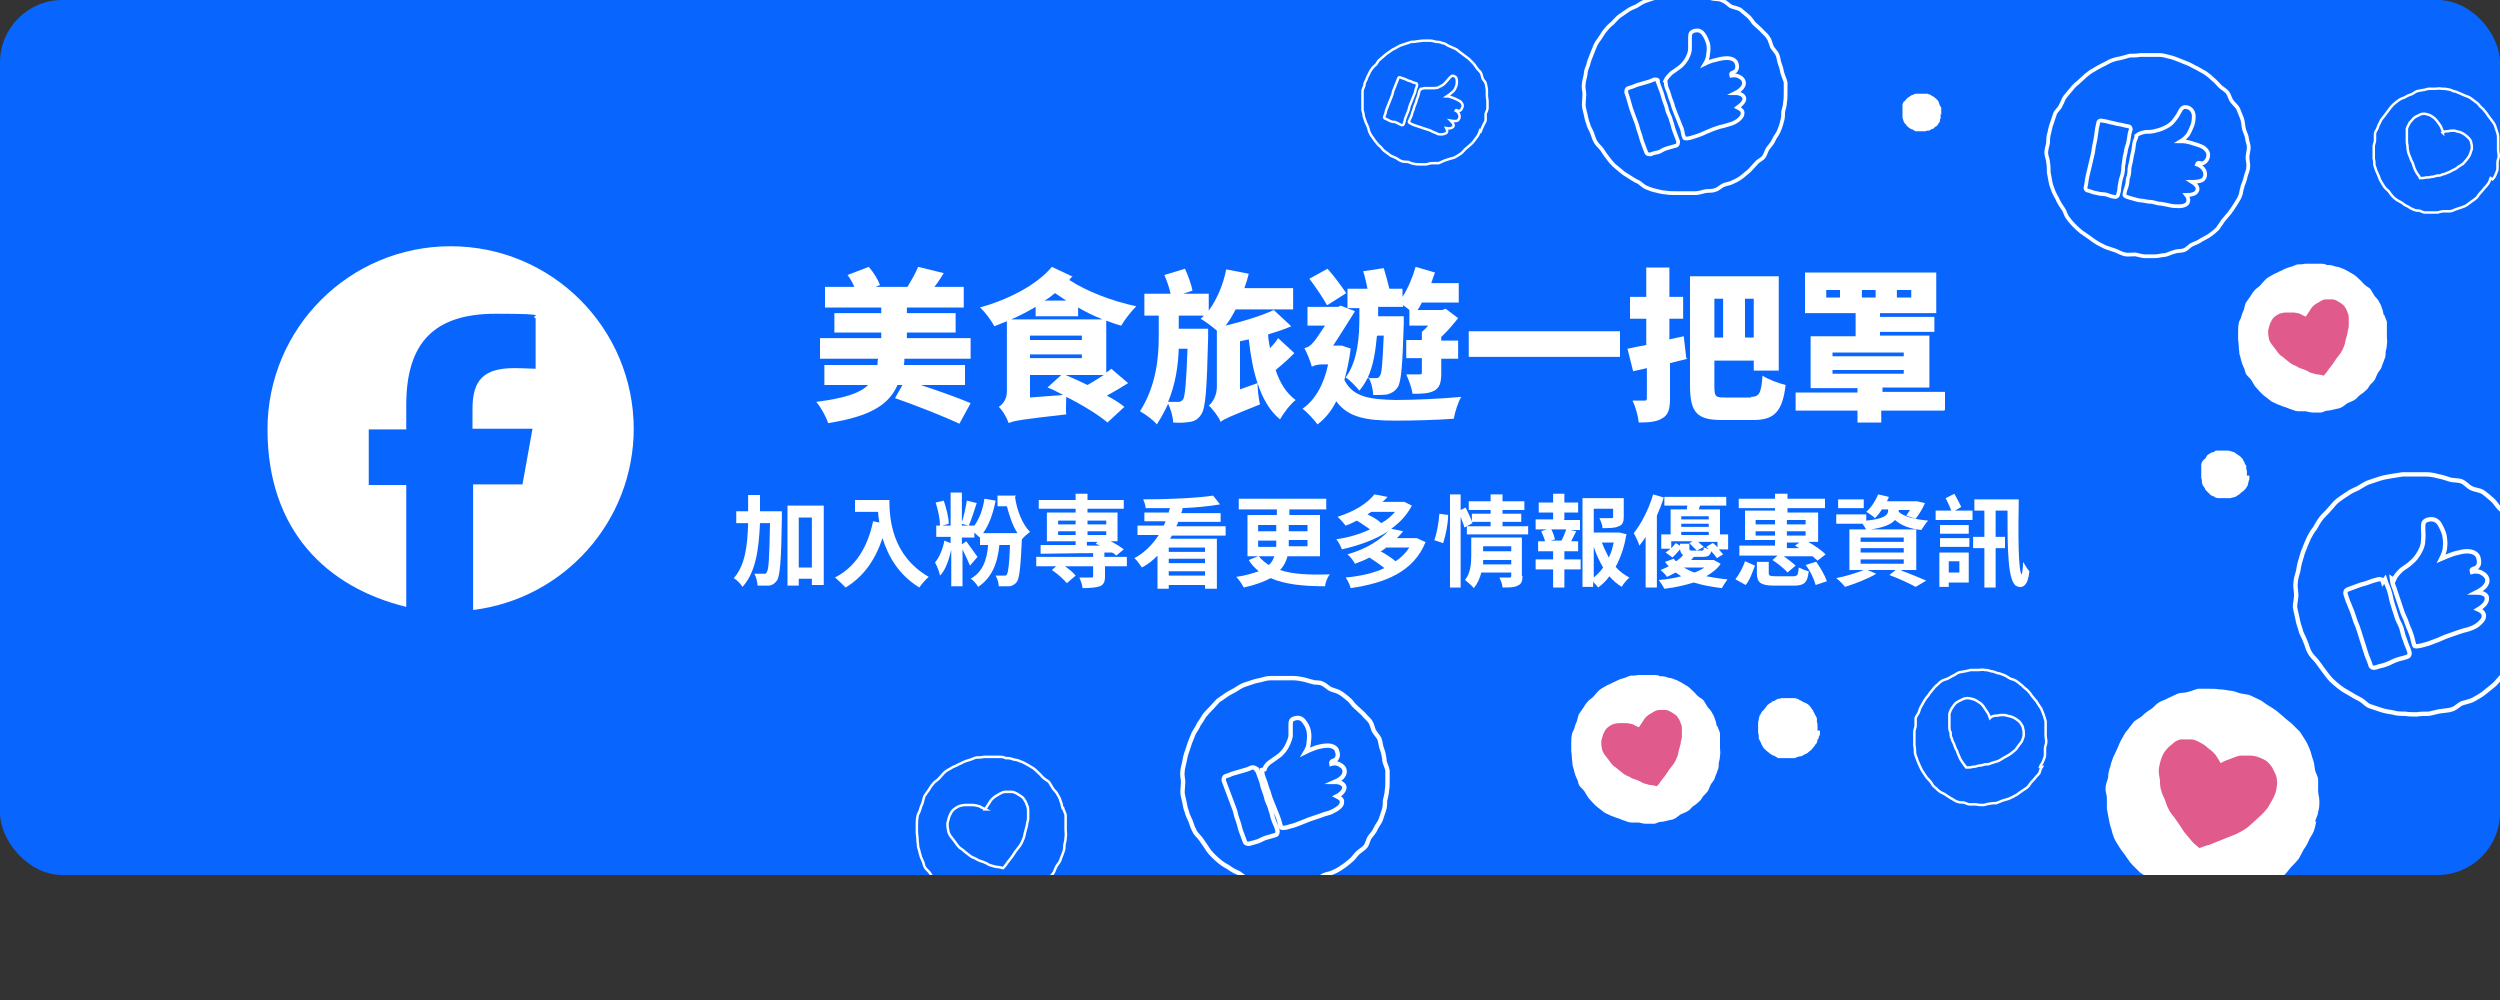 <?xml version="1.0" encoding="UTF-8"?>
<svg xmlns="http://www.w3.org/2000/svg" xmlns:xlink="http://www.w3.org/1999/xlink" viewBox="0 0 400 160">
  <rect x="0" y="0" width="400" height="160" fill="#333333" stroke="none"/>
  <defs>
    <clipPath id="clippath">
      <rect width="400" height="140" rx="10" ry="10" style="fill: none; stroke-width: 0px;"/>
    </clipPath>
  </defs>
  <g style="isolation: isolate;">
    <g id="_圖層_5" data-name="圖層 5">
      <rect width="400" height="140" rx="10" ry="10" style="fill: #0866ff; stroke-width: 0px;"/>
    </g>
    <g id="_圖層_3" data-name="圖層 3">
      <g>
        <path d="M125.1,82s0,.6,0,.9c-.1,6.8-.3,9.3-.8,10-.4.5-.7.7-1.2.8-.5,0-1.2,0-1.9,0,0-.5-.2-1.4-.5-1.9.6,0,1.2,0,1.5,0s.4,0,.5-.3c.3-.4.4-2.4.5-7.8h-1.6c-.2,4.3-.7,7.9-2.8,10.2-.3-.5-.9-1.1-1.4-1.4,1.8-2,2.2-5.1,2.3-8.8h-1.9v-1.9h1.9c0-.8,0-1.7,0-2.6h1.9c0,.9,0,1.8,0,2.6h3.5ZM131.8,80.9v12.7h-1.9v-1h-2.1v1.1h-1.8v-12.8h5.8ZM129.9,90.8v-8h-2.1v8h2.1Z" style="fill: #fff; stroke-width: 0px;"/>
        <path d="M142.3,80c0,3,.4,8.9,6.3,12.3-.4.3-1.2,1.2-1.5,1.7-3.3-2-5-5-5.9-7.9-1.2,3.6-3.1,6.2-5.9,7.9-.4-.4-1.2-1.2-1.7-1.6,3.3-1.7,5.2-4.8,6.1-9l1,.2c-.1-.6-.2-1.2-.2-1.7h-3.7v-1.9h5.5Z" style="fill: #fff; stroke-width: 0px;"/>
        <path d="M162.4,79.5c.3,2.2,1.2,4.4,2.4,5.6-.4.3-1,.8-1.3,1.2-.2,4.5-.4,6.2-.8,6.8-.3.4-.7.6-1.1.7-.4,0-1.1,0-1.8,0,0-.5-.2-1.2-.5-1.7.5,0,1,0,1.3,0s.4,0,.5-.2c.2-.3.4-1.6.5-4.7h-1.7c-.3,3.1-1.3,5.3-3.4,6.7-.2-.4-.8-1.1-1.2-1.3,1.8-1,2.6-2.8,2.8-5.4h-1.3v-1.2h0c-.2-.1-.6-.5-.9-.8v.8h-2v1.1l.7-.5c.3.4,1.5,2.1,1.8,2.5l-1.2,1.4c-.3-.7-.8-1.8-1.2-2.6v5.9h-1.8v-5.8c-.4,1.6-.9,3.2-1.8,4.1-.1-.6-.5-1.6-.8-2.1.7-.8,1.3-2.3,1.5-3.5l1,.4v-1h-2.3v-1.8h2.3v-5.3h1.8v5.3h2c.8-1.1,1.4-2.7,1.6-4.3l1.8.3c-.4,2-1,3.8-2,5.2h5.5c-.8-1.2-1.3-2.8-1.7-4.3h-1.5v-1.7h3ZM150.4,84.1c0-1-.3-2.5-.7-3.7l1.3-.3c.4,1.2.8,2.7.8,3.7l-1.4.4ZM156.3,80.4c-.4,1.3-.9,2.8-1.3,3.7l-1.2-.3c.4-1,.7-2.6.9-3.7l1.6.4Z" style="fill: #fff; stroke-width: 0px;"/>
        <path d="M180.4,90.6h-3.6v1.6c0,.9-.2,1.3-.8,1.6-.6.2-1.5.3-2.8.3,0-.5-.3-1.2-.5-1.7.8,0,1.7,0,1.9,0,.3,0,.3,0,.3-.3v-1.5h-4.5c.7.5,1.3,1,1.7,1.5l-1.4,1.2c-.5-.6-1.5-1.5-2.4-2.1l.7-.6h-3.2v-1.5h9.1v-.6c-3.2,0-6.2.1-8.4.1v-1.4c1.5,0,3.4,0,5.6,0v-.6h-4.6v-4.6h4.6v-.6h-5.9v-1.4h5.9v-1h1.9v1h5.8v1.4h-5.8v.6h4.8v4.6h-1.1c.8.4,1.6.9,2.1,1.3l-1.2,1c-.2-.2-.4-.4-.7-.5h-1.2v.7h3.6v1.5ZM169.3,83.9h2.8v-.6h-2.8v.6ZM172.1,85.6v-.6h-2.8v.6h2.8ZM174,83.3v.6h3v-.6h-3ZM177,85.6v-.6h-3v.6h3ZM174,87.3h2c-.2-.1-.4-.2-.7-.3l.3-.3h-1.7v.6Z" style="fill: #fff; stroke-width: 0px;"/>
        <path d="M187.6,85.5c-.1.2-.2.4-.4.7h7.5v8h-1.9v-.6h-5.8v.6h-1.8v-5.3c-.7.7-1.5,1.4-2.5,1.9-.3-.4-.8-1.2-1.2-1.5,1.7-.9,2.9-2.2,3.9-3.7h-3.4v-1.5h4.2c.1-.2.2-.5.3-.7h-3.4v-1.4h3.9c0-.2.1-.4.2-.7-1.3,0-2.7,0-3.9,0,0-.4-.2-1-.4-1.4,3.9,0,8.5-.2,11.2-.6l1.1,1.4c-1.7.3-3.8.5-6,.6,0,.3-.1.5-.2.8h6.3v1.4h-6.8c0,.2-.2.5-.3.7h7.9v1.5h-8.6ZM192.8,87.6h-5.8v.7h5.8v-.7ZM192.8,89.4h-5.8v.7h5.8v-.7ZM192.8,92.1v-.7h-5.8v.7h5.8Z" style="fill: #fff; stroke-width: 0px;"/>
        <path d="M206,89c-.2.8-.6,1.6-1.2,2.2,2.1.7,4.7.8,8,.7-.4.4-.7,1.2-.8,1.9-3.5,0-6.4-.3-8.7-1.3-1.1.6-2.5,1.1-4.3,1.5-.2-.4-.7-1.2-1.2-1.7,1.5-.2,2.7-.6,3.6-.9-.6-.5-1.2-1.1-1.6-1.8l1.5-.6h-1.7v-6.6h4.7v-.9h-6.1v-1.7h14v1.7h-5.9v.9h4.9v6.6h-5.1ZM201.3,85h2.9v-1h-2.9v1ZM201.3,87.5h2.9c0-.2,0-.4,0-.5v-.5h-2.9v1ZM201.4,89c.5.6,1,1,1.6,1.4.5-.4.7-.9.9-1.4h-2.5ZM209.2,86.4h-3v.5c0,.2,0,.3,0,.5h3v-1ZM206.2,84v1h3v-1h-3Z" style="fill: #fff; stroke-width: 0px;"/>
        <path d="M228.1,86.7c-1.9,4.8-6.5,6.6-12,7.4-.1-.5-.5-1.3-.8-1.7,2.3-.2,4.5-.7,6.2-1.5-.6-.5-1.6-1.2-2.4-1.7-.7.4-1.5.7-2.3,1-.2-.4-.8-1.2-1.2-1.5,3.1-.9,5.2-2.3,6.5-3.7-2.1,1.4-4.8,2.3-7.4,2.9-.2-.5-.5-1.2-.9-1.6,1.9-.3,3.7-.8,5.4-1.6-.6-.4-1.4-1-2.1-1.4-.6.3-1.2.6-1.8.8-.3-.4-.9-1.1-1.3-1.4,2.8-.9,4.8-2.2,5.9-3.6l2.1.4c-.2.3-.5.5-.8.8h3.5c0,0,1.2.6,1.2.6-.8,1.5-1.9,2.7-3.3,3.7l1.9.4c-.3.4-.6.7-1,1.1h3.2c0,0,1.3.6,1.3.6ZM219.4,81.9c-.2.1-.4.3-.6.4.8.4,1.7.9,2.2,1.4.9-.5,1.6-1.1,2.2-1.8h-3.8ZM221.7,87.7c-.3.2-.5.4-.8.5.9.5,1.8,1.1,2.4,1.6.9-.6,1.6-1.3,2.2-2.2h-3.8Z" style="fill: #fff; stroke-width: 0px;"/>
        <path d="M229.5,86.4c.4-1.1.7-2.8.8-4.2l1.4.2c0,1.4-.4,3.3-.8,4.5l-1.5-.5ZM244.5,84.1v1.4h-9.8v-1.3l-.4.2c-.1-.5-.4-1.1-.6-1.7v11.3h-1.7v-14.9h1.7v2.5l.8-.4c.4.8.9,1.9,1.1,2.5l-.9.5h3.8v-.7h-3v-1.3h3v-.6h-3.5v-1.4h3.5v-1.1h1.9v1.1h3.5v1.4h-3.5v.6h3v1.3h-3v.7h4ZM243.6,92.2c0,.8-.2,1.3-.8,1.5-.5.3-1.3.3-2.4.3,0-.5-.3-1.2-.5-1.6.7,0,1.4,0,1.6,0s.3,0,.3-.3v-.5h-4.8c-.2.9-.6,1.8-1.2,2.5-.3-.4-1-1-1.4-1.3.9-1.1,1-2.7,1-3.9v-2.9h8.1v6.1ZM241.8,90.3v-.7h-4.5c0,.2,0,.5,0,.7h4.6ZM237.3,87.4v.8h4.5v-.8h-4.5Z" style="fill: #fff; stroke-width: 0px;"/>
        <path d="M250.2,83.2h2.6v1.6h-1.6l1,.2c-.3.6-.6,1.1-.8,1.6h1.1v1.6h-2.2v1.3h2.6v1.6h-2.6v2.9h-1.8v-2.9h-2.8v-1.6h2.8v-1.3h-2.4v-1.6h1.1c-.1-.5-.4-1.1-.6-1.6l.9-.3h-1.8v-1.6h2.8v-1.1h-2.3v-1.6h2.3v-1.4h1.8v1.4h2.2v1.6h-2.2v1.1ZM249.8,86.6c.3-.6.6-1.3.8-1.9h-2.4c.3.5.5,1.2.6,1.6l-.7.2h1.8ZM260.2,85.6c-.3,1.9-.9,3.6-1.7,5.1.6.7,1.4,1.3,2.2,1.7-.4.4-1,1-1.2,1.5-.7-.4-1.4-1-2-1.7-.5.7-1.1,1.3-1.8,1.8-.2-.3-.5-.6-.8-.9v.8h-1.7v-14.2h6.6v3c0,.8-.2,1.3-.8,1.5-.6.3-1.5.3-2.6.3,0-.5-.3-1.2-.5-1.6.8,0,1.7,0,1.9,0,.2,0,.3,0,.3-.2v-1.3h-3.1v3.8h4.1c0,0,1.2.3,1.2.3ZM255,92.4c.6-.5,1.1-1,1.5-1.6-.6-1-1.1-2.1-1.5-3.3v4.9ZM256.3,86.8c.3.8.7,1.6,1.1,2.4.4-.7.6-1.6.8-2.4h-1.9Z" style="fill: #fff; stroke-width: 0px;"/>
        <path d="M266.2,79.6c-.3,1-.7,2-1.1,2.9v11.5h-1.8v-8.1c-.3.5-.7,1-1,1.4-.1-.4-.6-1.5-.9-2,1.2-1.5,2.4-3.8,3.1-6.2l1.7.5ZM276.5,87.9h-1.5c.3.3.5.6.7.8l-1,.6c-.2-.3-.5-.7-.9-1.1-.2.7-.5.9-1.4.9h-1.4c-.1.2-.3.3-.4.5h3.6c0,0,1.1.6,1.1.6-.5.8-1.3,1.4-2.3,2,1.1.2,2.2.4,3.4.5-.3.4-.7,1-.9,1.4-1.7-.2-3.2-.5-4.5-.9-1.3.4-2.9.8-4.7,1-.2-.4-.6-1-.9-1.4,1.3-.1,2.5-.3,3.6-.6-.3-.2-.6-.4-.9-.6-.4.2-.9.5-1.4.7-.2-.4-.7-.8-1-1.1.5-.2.9-.4,1.3-.6-.2-.2-.4-.4-.6-.7l1.4-.5c.1.1.2.3.4.4.4-.3.8-.6,1.1-1-.3-.2-.4-.4-.5-.9-.4.5-.8.9-1.2,1.3l-1.1-.8c.3-.2.5-.4.8-.6h-1.5v-2.3h1.5v-4h2.6c0-.2,0-.4.1-.6h-3.7v-1.4h9.9v1.4h-4.2l-.2.6h3.4v4h1.3v2.3ZM274.1,86.9c.2.2.5.4.7.7v-.9h-3.1c.3.3.7.6.9.8l-1.1.6c-.3-.3-.8-.8-1.2-1.2l.5-.3h-3.4v1.1c.3-.3.5-.5.7-.8l.7.4v-.3h1.5v.7c0,.3,0,.4.5.4h1.4c.3,0,.4,0,.4-.5.2,0,.5.2.8.3-.1-.1-.2-.2-.4-.4l1-.6ZM269,82.6v.5h4.4v-.5h-4.4ZM273.4,83.8h-4.4v.5h4.4v-.5ZM269,85.6h4.4v-.5h-4.4v.5ZM271.1,91.6c.6-.2,1.2-.5,1.6-.8h-3.3c.5.3,1.1.6,1.7.8Z" style="fill: #fff; stroke-width: 0px;"/>
        <path d="M277.7,92.6c.6-.7,1.2-1.9,1.5-2.8l1.6.7c-.4,1-.8,2.3-1.5,3.1l-1.6-.9ZM284,81.3h-5.8v-1.5h5.8v-.8h2v.8h6v1.5h-6v.7h4.9v4.7h-1.6c1.1.6,2.2,1.4,2.8,2l-1.3,1c-.2-.2-.5-.4-.8-.7-1.5,0-3.1,0-4.6,0,.7.5,1.5,1.1,1.9,1.5l-1.3,1.1c-.5-.6-1.5-1.4-2.4-2l.8-.7c-2.3,0-4.4,0-6.1,0v-1.6c1.5,0,3.5,0,5.7,0v-.9h-4.8v-4.7h4.8v-.7ZM280.9,83.9h3.1v-.7h-3.1v.7ZM284,85.7v-.7h-3.1v.7h3.1ZM286.9,92.2c.7,0,.8-.2.9-1.4.4.2,1.1.5,1.6.6-.2,1.9-.8,2.3-2.4,2.3h-3.1c-2.2,0-2.8-.5-2.8-2v-1.8h1.9v1.8c0,.4.2.5,1.1.5h2.8ZM285.9,83.2v.7h3v-.7h-3ZM285.9,85.7h3v-.7h-3v.7ZM287.9,87.7c-.3-.1-.5-.3-.7-.4l.7-.5h-2v.9h2ZM290.6,89.9c.7,1,1.4,2.2,1.7,3.1l-1.8.6c-.2-.8-.8-2.2-1.6-3.2l1.6-.5Z" style="fill: #fff; stroke-width: 0px;"/>
        <path d="M303.8,81.9c.9.8,2.6,1.2,4.7,1.4-.4.4-.8,1.1-1.1,1.5-1.8-.2-3.2-.7-4.2-1.6-.6.7-1.9,1.3-4.6,1.6-.1-.3-.4-.7-.6-1h-4.2v-1.5h4.8v1c3.1-.3,3.5-1,3.5-1.6v-.2h-1c-.3.5-.7,1-1.1,1.4-.3-.3-1-.8-1.4-1,.8-.7,1.5-1.8,1.9-2.8l1.7.4c0,.2-.2.5-.3.7h4.8c0,0,1.3.3,1.3.3-.4.9-1,1.9-1.5,2.5l-1.5-.5c.2-.3.4-.6.6-.9h-1.8v.5ZM304.2,91.3c1.5.5,3,1.2,4,1.6l-1.7,1c-.9-.5-2.6-1.3-4.2-1.9l1-.8h-4.5l1.4.6c-1.3.8-3.4,1.6-5,2.1-.3-.4-1-1.1-1.4-1.4,1.5-.3,3.2-.8,4.4-1.3h-2.3v-6.5h10.7v6.5h-2.3ZM298.2,81.3h-4.1v-1.4h4.1v1.4ZM297.7,86.7h6.9v-.7h-6.9v.7ZM297.7,88.4h6.9v-.7h-6.9v.7ZM297.7,90.2h6.9v-.7h-6.9v.7Z" style="fill: #fff; stroke-width: 0px;"/>
        <path d="M315.6,83.2h-5.9v-1.5h2.5c-.2-.6-.6-1.4-.9-2l1.4-.7c.4.7.8,1.5,1.1,2.1l-1,.6h2.8v1.5ZM310.4,85.4v-1.4h4.6v1.4h-4.6ZM310.4,86.1h4.7v1.4h-4.7v-1.4ZM315,93.2h-3.2v.7h-1.5v-5.5h4.7v4.9ZM311.8,89.8v1.8h1.7v-1.8h-1.7ZM323,79.9c-.1,5.3-.1,11.8.5,12,0,0,.2-1,.2-2,.3.5.7,1.2,1,1.5-.2,2.3-1.1,2.8-2,2.4-1.5-.6-1.5-6.2-1.5-12.1h-1.9v4.2h1.5v1.8h-1.5v6.3h-1.8v-6.3h-1.8v-1.8h1.8v-4.2h-1.6v-1.8h7.2Z" style="fill: #fff; stroke-width: 0px;"/>
      </g>
      <g>
        <path d="M147.3,61.6c2.8.9,6.1,2.1,8,2.9l-1.8,3.3c-2.3-1.1-7.1-3-10.3-4.1l1.2-2.1h-.8c-1.3,3-4.1,5-11.1,6.1-.3-1-1.2-2.6-1.9-3.4,4.6-.6,7-1.4,8.3-2.7h-7v-3.2h8.5c0-.3,0-.6.1-1h-9.3v-3.3h9.8v-.9h-7.5v-3.1h7.5v-.9h-9v-3.3h4.7c-.3-.7-.7-1.4-1.1-1.9l3.4-1.3c.8.9,1.5,2.1,1.8,2.9l-.7.3h5.1c.6-1,1.3-2.2,1.7-3.2l4.1,1c-.5.8-1,1.6-1.5,2.2h4.7v3.3h-9.1v.9h7.8v3.1h-7.8v.9h10.2v3.3h-10.6c0,.3,0,.7-.1,1h9.8v3.2h-6.9Z" style="fill: #fff; stroke-width: 0px;"/>
        <path d="M171.6,44.2c-.2.2-.4.4-.5.6,2.7,1.8,6.9,3.4,10.7,4.2-.8.8-1.9,2.2-2.4,3.1-.8-.2-1.6-.5-2.4-.8v8.3c.3-.2.6-.4.8-.6l2.7,2.3c-1.1.7-2.3,1.4-3.4,2,1.1.6,2.1,1.2,2.8,1.8l-2.7,2.5c-1.4-1.2-4-2.8-6.6-4.1,0,.9-.1,2.1,0,2.8-7,.8-8.4,1-9.2,1.4-.3-.8-1-2.1-1.6-2.6.6-.4,1.3-1.2,1.3-2.4v-11.3c-.7.3-1.3.5-2,.8-.5-.9-1.4-2.2-2.3-3,4.3-1.2,9-3.5,11.5-6.5l3.4,1.6ZM176.2,51c-1.3-.5-2.5-1.1-3.7-1.8v1.4h-6.8v-1.5c-1.2.7-2.5,1.4-3.9,2h14.5ZM173.1,53.7h-8.3v.7h8.3v-.7ZM164.8,57.3h8.3v-.6h-8.3v.6ZM170.1,63.2c-.9-.5-1.7-.9-2.5-1.2l2.2-2h-5v3.6l5.3-.4ZM170.6,48.1c-.6-.4-1.2-.8-1.8-1.2-.5.4-1.1.9-1.7,1.2h3.5ZM170.5,60c1.1.5,2.3,1,3.5,1.6.9-.5,1.8-1.1,2.6-1.6h-6Z" style="fill: #fff; stroke-width: 0px;"/>
        <path d="M207.2,56.4c-1,1-2.1,2-3.1,2.8.7,2.1,1.7,3.7,3.2,4.8-.9.7-2,2.2-2.5,3.1-1.7-1.4-2.8-3.4-3.6-5.8,0,1,.2,2.6.4,3.4-4.7,1.9-5.7,2.3-6.3,2.8-.3-.8-1.3-2.1-1.9-2.6.6-.5,1.3-1.6,1.3-3v-9c-.8-.7-1.9-1.5-2.6-1.9.2-.2.4-.3.5-.5h-4v2.1h4.7s0,1,0,1.4c-.2,8.2-.4,11.3-1.1,12.3-.5.8-1.1,1.1-1.8,1.2-.6.1-1.6.2-2.7.1,0-.9-.4-2.2-.8-3-.5,1.1-1.1,2.2-1.8,3.3-.6-.7-1.8-1.6-2.7-2.1,2.6-4.1,3-8.6,3-12v-3.3h-2.3v-3.5h4.2c-.2-.9-.6-2.1-1-3l3.3-1c.5,1.1,1,2.5,1.2,3.5l-1.5.5h4.1v2.7c1.3-1.8,2.3-4.1,2.8-6.6l3.6.7c-.2.8-.4,1.5-.7,2.3h7.8v3.4h-9.2c-.5,1-1,1.8-1.6,2.6,2.9-.7,5.8-1.6,7.7-2.5l2.8,2.6c-1.1.5-2.4.9-3.7,1.3,0,.8.2,1.5.3,2.2.5-.5,1-1.1,1.3-1.6l2.6,2.4ZM188.6,55.8c-.1,2.7-.5,5.6-1.7,8.5.7,0,1.2,0,1.6,0s.5-.1.8-.4c.3-.5.5-2.6.7-8.1h-1.3ZM201.2,61.3c-.7-2.1-1.1-4.4-1.4-7-.5.1-.9.2-1.4.3v7.7l2.8-1Z" style="fill: #fff; stroke-width: 0px;"/>
        <path d="M216.1,55.8c-.2,1.8-.6,3.5-1,5,1.4,2.8,4.2,3.1,8.2,3.2,2.8,0,7.4-.2,10.5-.5-.5.8-1,2.4-1.2,3.5-2.9.2-6.2.3-9.4.3-4.6,0-7.5-.5-9.4-3.1-.8,1.6-1.8,2.8-3,3.7-.5-.7-1.7-2-2.4-2.5,2-1.4,3.4-3.8,4.1-7.1h-1c-.6,0-1.4.2-1.6.4-.2-.8-.8-2.3-1.2-3,.5-.1.9-.3,1.4-.9.4-.4,1.1-1.5,1.9-2.7h-2.8v-3h4.9l.4-.2,2.3.9c-.9,1.4-2.3,3.7-3.5,5.5h1.4c0,0,1.5.5,1.5.5ZM212.3,48.8c-.6-1.1-1.8-2.9-2.8-4.2l2.9-1.6c1.1,1.2,2.3,2.9,3,3.9l-3,1.9ZM217.5,49.3h-1.9v-3.1h3.2c-.2-.9-.4-2-.7-2.8l3.3-.5c.3,1,.7,2.4.9,3.3h-.1s2.2,0,2.2,0v1.3c.9-1.4,1.6-3.1,2.1-4.8l3.1.9c-.2.5-.4,1.1-.6,1.7h4.4v3.1h-5.9c-.2.4-.4.8-.7,1.2h3.9l.6-.2,2,1.5c-.8,1-1.7,2.1-2.7,3v.6h2.7v2.9h-2.7v2.3c0,1.4-.2,2.3-1.1,2.8-.9.5-2.1.5-3.5.5-.1-.9-.6-2.2-1-3.1.9,0,1.8,0,2.1,0s.4,0,.4-.3v-2.3h-2.5v-2.9h2.5v-1.3c.3-.3.7-.6,1-1h-3v-2.5c-.3-.3-.7-.5-1-.8v.3h-4v1.5h4.1s0,.9,0,1.2c-.2,6.7-.4,9.4-1,10.2-.5.7-1,.9-1.6,1.1-.6.1-1.4.1-2.3.1,0-.9-.3-2.1-.8-2.9-.4.8-.8,1.5-1.4,2.2-.5-.6-1.5-1.7-2.2-2.1,2-2.7,2.2-6.8,2.2-9.5v-1.8ZM220.3,53.8c-.2,2.1-.5,4.6-1.5,6.7.5,0,1,0,1.3,0s.5,0,.7-.4c.3-.4.4-2,.6-6.4h-1Z" style="fill: #fff; stroke-width: 0px;"/>
        <path d="M259.2,53v4.1h-24.2v-4.1h24.2Z" style="fill: #fff; stroke-width: 0px;"/>
        <path d="M270,57.4l-2.8.7v5.7c0,1.7-.3,2.6-1.2,3.1-.9.6-2.2.7-3.8.7-.1-1-.5-2.5-1-3.5.7,0,1.6,0,1.9,0,.3,0,.4-.1.4-.4v-4.8l-2.2.5-.9-3.6c.9-.2,1.9-.4,3-.6v-4.2h-2.6v-3.5h2.6v-4.7h3.7v4.7h2.2v3.5h-2.2v3.3l2.3-.5.4,3.5ZM280.1,63.5c1.4,0,1.7-.6,1.9-3.4.9.6,2.5,1.2,3.7,1.5-.5,4.1-1.7,5.6-5.1,5.6h-5.1c-3.9,0-5.1-1.1-5.1-5.5v-17.5h14.2v15.1h-4v-1.6h-6.3v4.1c0,1.7.2,1.8,1.7,1.8h4.2ZM274.3,47.8v6.2h1.4v-6.2h-1.4ZM280.6,47.8h-1.4v6.2h1.4v-6.2Z" style="fill: #fff; stroke-width: 0px;"/>
        <path d="M311,65.7h-10v1.9h-3.8v-1.9h-9.9v-2.9h9.9v-.7h-7.5v-8.3h7.2v-3.7h-8.1v-6.5h21v6.5h-9v.6h8.7v2.4h-8.7v.6h7.9v8.3h-7.5v.7h10v2.9ZM294.4,46.4h-2.2v1.2h2.2v-1.2ZM293.2,57h11.4v-.6h-11.4v.6ZM293.2,59.8h11.4v-.6h-11.4v.6ZM297.9,47.6h2.2v-1.2h-2.2v1.2ZM303.5,47.6h2.3v-1.2h-2.3v1.2Z" style="fill: #fff; stroke-width: 0px;"/>
      </g>
      <g id="Logo">
        <path id="Initiator" d="M101.4,68.7c0-16.2-13.1-29.3-29.3-29.3s-29.3,13.1-29.3,29.3,9.5,25.3,22.2,28.4v-19.5h-6v-8.9h6v-3.9c0-10,4.5-14.6,14.3-14.6s5.1.4,6.4.7v8.1c-.7,0-1.9-.1-3.4-.1-4.8,0-6.7,1.8-6.7,6.5v3.2h9.6l-1.6,8.9h-7.9v20.1c14.5-1.8,25.7-14.1,25.7-29.1Z" style="fill: #fff; stroke-width: 0px;"/>
        <path id="F" d="M83.6,77.6l1.6-8.9h-9.6v-3.2c0-4.7,1.9-6.5,6.7-6.5s2.7,0,3.4.1v-8.1c-1.3-.4-4.5-.7-6.4-.7-9.8,0-14.3,4.6-14.3,14.6v3.9h-6v8.9h6v19.5c2.3.6,4.6.9,7.1.9s2.4,0,3.5-.2v-20.1h7.9Z" style="fill: none; stroke-width: 0px;"/>
      </g>
    </g>
    <g id="_圖層_4" data-name="圖層 4">
      <g style="clip-path: url(#clippath);">
        <path d="M291.2,116.9c0,.2,0,.3,0,.5,0,.2-.1.3-.2.5,0,.2,0,.3-.2.4,0,.1,0,.3-.1.5,0,.1-.2.3-.3.4,0,.1-.2.3-.3.4,0,.1-.2.2-.3.4-.1.1-.3.2-.4.3-.1.1-.2.2-.4.3-.1,0-.3.1-.4.2-.1,0-.3.2-.4.2-.1,0-.3,0-.5.1-.2,0-.3.1-.5.2-.2,0-.3,0-.5,0-.2,0-.3,0-.5,0-.2,0-.3,0-.5,0-.2,0-.3,0-.5,0-.2,0-.3,0-.5,0-.2,0-.3,0-.5-.2-.1,0-.3-.2-.4-.2-.1,0-.3-.1-.4-.2-.1,0-.3-.2-.4-.3-.1,0-.2-.2-.4-.3-.1-.1-.2-.2-.3-.3-.1-.1-.2-.2-.3-.4,0-.1-.2-.3-.2-.4,0-.1-.1-.3-.2-.4,0-.1-.1-.3-.2-.4,0-.2,0-.3,0-.5,0-.2-.1-.3-.1-.5,0-.2,0-.3,0-.5,0-.2,0-.3,0-.5,0-.2,0-.3,0-.5,0-.2,0-.3.1-.5,0-.2,0-.3.1-.5,0-.1,0-.3.2-.4,0-.1.1-.3.2-.4,0-.1.2-.2.3-.3,0-.1.2-.2.3-.4.1-.1.2-.3.3-.4.1-.1.3-.2.4-.3.1,0,.3-.2.4-.3.1,0,.3,0,.5-.2.1,0,.3-.2.4-.2.2,0,.3,0,.5-.1.2,0,.3,0,.5,0,.2,0,.3,0,.5,0,.2,0,.3,0,.5,0,.2,0,.3,0,.5,0,.2,0,.3,0,.5.1.2,0,.3.1.4.2.1,0,.3.1.4.2.1,0,.3.2.4.2.1,0,.3.1.4.2.1,0,.3.2.4.3.1.1.2.2.3.4.1.1.2.3.3.4,0,.1.1.3.2.4,0,.1.1.3.2.4,0,.1.2.3.2.4,0,.2,0,.3,0,.5,0,.2.1.3.1.5,0,.2,0,.3,0,.5,0,.2,0,.3,0,.5Z" style="fill: #fff; stroke-width: 0px;"/>
        <path d="M310.5,18.2c0,.1,0,.2,0,.3,0,.1,0,.2,0,.3,0,.1,0,.2-.1.3,0,0,0,.2,0,.3,0,0-.1.2-.2.3,0,0-.1.2-.2.3,0,0-.1.2-.2.2,0,0-.2.1-.3.2,0,0-.1.2-.2.2,0,0-.2,0-.3.1,0,0-.2.1-.3.2,0,0-.2,0-.3,0,0,0-.2,0-.3.1-.1,0-.2,0-.3,0-.1,0-.2,0-.3,0-.1,0-.2,0-.3,0-.1,0-.2,0-.3,0-.1,0-.2,0-.3,0-.1,0-.2,0-.3-.1,0,0-.2-.1-.3-.2,0,0-.2,0-.3-.1,0,0-.2-.1-.3-.2,0,0-.2-.1-.2-.2,0,0-.2-.1-.2-.2,0,0-.1-.2-.2-.2,0,0-.1-.2-.2-.3,0,0,0-.2-.1-.3,0,0,0-.2-.1-.3,0,0,0-.2,0-.3,0-.1,0-.2,0-.3,0-.1,0-.2,0-.3,0-.1,0-.2,0-.3,0-.1,0-.2,0-.3,0-.1,0-.2,0-.3,0-.1,0-.2,0-.3,0,0,0-.2.1-.3,0,0,0-.2.2-.3,0,0,.2-.1.2-.2,0,0,.1-.2.2-.2,0,0,.1-.2.2-.2,0,0,.2-.1.3-.2,0,0,.2-.1.3-.2,0,0,.2,0,.3-.1,0,0,.2-.1.3-.1.1,0,.2,0,.3,0,.1,0,.2,0,.3,0,.1,0,.2,0,.3,0,.1,0,.2,0,.3,0,.1,0,.2,0,.3,0,.1,0,.2,0,.3,0,.1,0,.2,0,.3.1,0,0,.2,0,.3.1,0,0,.2.1.3.2,0,0,.2,0,.3.2,0,0,.2.1.3.2,0,0,.1.2.2.2,0,0,.1.2.2.3,0,0,0,.2.1.3,0,0,0,.2.1.3,0,0,.1.2.2.3,0,.1,0,.2,0,.3,0,.1,0,.2,0,.3,0,.1,0,.2,0,.3,0,.1,0,.2,0,.3Z" style="fill: #fff; stroke-width: 0px;"/>
        <path d="M136.9,160.7c0,.1,0,.2,0,.3,0,.1,0,.2,0,.3,0,.1,0,.2-.1.3,0,0,0,.2,0,.3,0,0-.1.2-.2.3,0,0-.1.2-.2.3,0,0-.1.2-.2.2s-.2.1-.3.2c0,0-.1.2-.2.2,0,0-.2,0-.3.1,0,0-.2.1-.3.2,0,0-.2,0-.3,0,0,0-.2,0-.3.1-.1,0-.2,0-.3,0-.1,0-.2,0-.3,0-.1,0-.2,0-.3,0-.1,0-.2,0-.3,0-.1,0-.2,0-.3,0-.1,0-.2,0-.3-.1,0,0-.2-.1-.3-.2,0,0-.2,0-.3-.1,0,0-.2-.1-.3-.2,0,0-.2-.1-.2-.2,0,0-.2-.1-.2-.2,0,0-.1-.2-.2-.2,0,0-.1-.2-.2-.3,0,0,0-.2-.1-.3,0,0,0-.2-.1-.3,0,0,0-.2,0-.3,0-.1,0-.2,0-.3,0-.1,0-.2,0-.3,0-.1,0-.2,0-.3,0-.1,0-.2,0-.3,0-.1,0-.2,0-.3,0-.1,0-.2,0-.3,0,0,0-.2.1-.3,0,0,0-.2.2-.3,0,0,.2-.1.2-.2,0,0,.1-.2.2-.2,0,0,.1-.2.2-.2,0,0,.2-.1.3-.2,0,0,.2-.1.3-.2,0,0,.2,0,.3-.1,0,0,.2-.1.3-.1.1,0,.2,0,.3,0,.1,0,.2,0,.3,0,.1,0,.2,0,.3,0,.1,0,.2,0,.3,0,.1,0,.2,0,.3,0,.1,0,.2,0,.3,0,.1,0,.2,0,.3.1,0,0,.2,0,.3.1,0,0,.2.1.3.2,0,0,.2,0,.3.2,0,0,.2.1.3.2,0,0,.1.2.2.2,0,0,.1.2.2.3,0,0,0,.2.1.3,0,0,0,.2.1.3,0,0,.1.2.2.3,0,.1,0,.2,0,.3,0,.1,0,.2,0,.3,0,.1,0,.2,0,.3,0,.1,0,.2,0,.3Z" style="fill: #fff; stroke-width: 0px;"/>
        <path d="M359.9,76.1c0,.1,0,.3,0,.4,0,.1,0,.2-.1.4,0,.1,0,.2-.1.4,0,.1,0,.2-.1.4,0,.1-.1.2-.2.3,0,.1-.1.2-.2.3,0,0-.2.2-.3.3,0,0-.2.1-.3.2,0,0-.2.2-.3.3-.1,0-.2.1-.3.2-.1,0-.2.1-.3.2-.1,0-.2,0-.4.1-.1,0-.2,0-.4.1-.1,0-.3,0-.4,0-.1,0-.2,0-.4,0-.1,0-.2,0-.4,0-.1,0-.2,0-.4,0-.1,0-.3,0-.4,0-.1,0-.2,0-.4-.1-.1,0-.2-.1-.3-.2-.1,0-.2,0-.3-.1-.1,0-.2-.1-.3-.2,0,0-.2-.2-.3-.3,0,0-.2-.2-.3-.3,0,0-.2-.2-.2-.3,0-.1-.1-.2-.2-.3,0-.1-.1-.2-.2-.3,0-.1,0-.2-.1-.4,0-.1,0-.2,0-.4,0-.1-.1-.2-.1-.4,0-.1,0-.3,0-.4,0-.1,0-.2,0-.4,0-.1,0-.2,0-.4,0-.1,0-.2,0-.4,0-.1,0-.2,0-.4,0-.1,0-.2.1-.4,0-.1.1-.2.2-.3,0-.1.2-.2.3-.3,0,0,.2-.2.2-.3,0,0,.1-.2.2-.3,0,0,.2-.1.3-.2.1,0,.2-.1.3-.2.1,0,.2,0,.4-.1.1,0,.2-.1.3-.2.1,0,.2,0,.4,0,.1,0,.2,0,.4,0,.1,0,.2,0,.4,0,.1,0,.2,0,.4,0,.1,0,.3,0,.4,0,.1,0,.2,0,.4.1.1,0,.2,0,.3.1.1,0,.2,0,.3.1.1,0,.2.1.3.2s.2.1.3.2c0,0,.2.1.3.2,0,0,.2.2.3.3,0,0,.2.2.2.3,0,.1.1.2.2.3,0,.1,0,.2.1.3,0,.1.1.2.2.3,0,.1,0,.2,0,.4,0,.1,0,.2.1.4,0,.1,0,.3,0,.4,0,.1,0,.2,0,.4Z" style="fill: #fff; stroke-width: 0px;"/>
        <g>
          <path d="M370.6,131.4c-.1.5-.2,1.1-.4,1.6-.2.5-.6,1-.8,1.5-.2.5-.5,1-.8,1.4-.3.5-.5,1-.8,1.5-.3.4-.7.8-1.1,1.2-.4.4-.7.9-1.1,1.3-.4.4-.9.7-1.3,1-.5.3-1,.5-1.5.8-.5.3-.9.6-1.4.9-.5.2-1.1.3-1.6.5-.5.2-1,.5-1.6.6-.5.1-1.1.1-1.7.2-.5,0-1.1.3-1.7.3-.6,0-1.1-.2-1.7-.2-.6,0-1.1.1-1.7,0-.5,0-1.1-.4-1.6-.5-.5-.1-1-.4-1.6-.6-.5-.2-1.1-.2-1.6-.5-.5-.2-1-.5-1.5-.8-.5-.3-.8-.8-1.3-1.1-.4-.3-1-.6-1.4-.9-.4-.4-.8-.8-1.2-1.2-.4-.4-.7-.9-1-1.3-.3-.5-.7-.9-1-1.4-.3-.5-.6-.9-.9-1.5-.2-.5-.4-1.1-.5-1.6-.2-.5-.3-1.1-.4-1.6-.1-.5-.2-1.1-.3-1.6,0-.5,0-1.1,0-1.7,0-.6-.3-1.1-.2-1.7,0-.6.3-1.1.4-1.6,0-.5.1-1.1.3-1.6.1-.5.3-1.1.5-1.6.2-.5.5-1,.7-1.5.2-.5.4-1,.7-1.5.3-.5.5-1,.9-1.4.3-.4.7-.9,1-1.3.4-.4,1-.6,1.4-1,.4-.4.8-.7,1.3-1,.5-.3.8-.8,1.3-1.1.5-.3,1-.4,1.5-.7.5-.2,1-.5,1.5-.7.5-.2,1.1-.1,1.7-.3.5-.1,1.1-.4,1.6-.5.5,0,1.1,0,1.7,0,.6,0,1.1,0,1.7.1.6,0,1.1.1,1.6.2.5,0,1.1.2,1.6.4.5.1,1.1.2,1.6.3.5.2,1,.5,1.5.7.5.2.9.6,1.4.9.5.3,1,.6,1.4.9.4.3.8.7,1.3,1.1.4.4.9.7,1.3,1.1.4.4.8.8,1.2,1.2.3.5.6.9.9,1.4.3.5.5,1,.7,1.5.2.5.3,1.1.5,1.6.2.5.2,1.1.3,1.6.1.5.5,1,.5,1.6,0,.5,0,1.1,0,1.7,0,.6.2,1.1.2,1.7,0,.6,0,1.1-.2,1.7,0,.5-.4,1.1-.5,1.6Z" style="fill: #fff; stroke-width: 0px;"/>
          <path d="M355.3,122.1c-.3-.5-.5-.9-.8-1.3-.4-.5-.8-.8-1.2-1.1-.4-.4-.9-.7-1.3-.9-.5-.3-1-.5-1.5-.5-.6,0-1.1,0-1.6,0-.5.1-1,.4-1.4.8-.4.3-.8.7-1.1,1.1-.3.4-.5.9-.7,1.5-.1.5-.3,1-.3,1.6,0,.5.1,1,.2,1.6,0,.5,0,1,.2,1.6.1.5.4,1,.6,1.5.2.5.3,1,.6,1.5.2.5.6.9.9,1.3.3.4.6.9.9,1.3.3.4.5.9.9,1.3.3.4.7.8,1,1.2.3.4.8.7,1.2,1.1,0,0,0,0,0,0,.5-.2,1-.4,1.5-.5.5-.2,1-.4,1.5-.6.5-.2,1-.4,1.5-.6.5-.2,1-.4,1.5-.6.5-.3,1-.5,1.4-.8.5-.3.8-.7,1.2-1,.4-.4.8-.7,1.2-1.1.4-.4.8-.8,1.1-1.2.3-.5.6-1,.8-1.4.3-.5.5-1,.6-1.5.1-.6.2-1.1.1-1.6,0-.6-.3-1.1-.5-1.5-.2-.5-.5-.9-.9-1.3-.4-.4-.9-.6-1.4-.8-.5-.2-1-.3-1.5-.3-.5,0-1,0-1.6,0-.5.1-1,.3-1.5.5-.5.2-.9.3-1.4.6Z" style="fill: #e05a8b; stroke-width: 0px;"/>
        </g>
        <path d="M422.1,138.7c.1.4.3.7.4,1.1,0,.4,0,.8,0,1.2,0,.4,0,.8,0,1.2,0,.4.1.8,0,1.2,0,.4-.1.8-.2,1.2,0,.4,0,.8-.2,1.2-.1.4-.3.7-.4,1.1-.1.4-.4.7-.6,1-.2.3-.3.7-.5,1.1-.2.3-.5.6-.8.9-.2.3-.4.7-.7.9-.3.3-.6.5-.9.7-.3.2-.5.6-.9.8-.3.2-.7.3-1.1.5-.3.2-.6.5-1,.7-.4.2-.8.2-1.1.3-.4.1-.8.2-1.1.2-.4,0-.7.3-1.1.3-.4,0-.8,0-1.2,0-.4,0-.8-.1-1.2-.2-.4,0-.8,0-1.2,0-.4,0-.8-.2-1.1-.3-.4-.1-.7-.3-1.1-.4-.4-.1-.7-.3-1.1-.4-.3-.2-.7-.3-1-.5-.3-.2-.6-.5-.9-.7-.3-.2-.6-.5-.9-.8-.3-.3-.5-.6-.8-.9-.2-.3-.4-.7-.6-1-.2-.3-.6-.6-.8-.9-.2-.3-.2-.8-.4-1.1-.2-.4-.3-.7-.4-1.1-.1-.4-.2-.8-.3-1.1,0-.4-.1-.8-.1-1.2,0-.4-.1-.8-.1-1.2,0-.4,0-.8,0-1.2,0-.4,0-.8.1-1.2,0-.4.3-.7.4-1.1.1-.4.2-.7.4-1.1.1-.4.2-.8.3-1.1.2-.3.4-.6.7-1,.2-.3.4-.7.7-1,.2-.3.6-.5.9-.8.3-.3.5-.6.8-.9.3-.2.6-.5,1-.7.3-.2.7-.4,1-.5.3-.2.7-.3,1-.5.4-.2.7-.3,1.1-.4.4-.1.7-.3,1.1-.4.4,0,.8,0,1.2-.1.4,0,.8,0,1.2,0,.4,0,.8,0,1.2,0,.4,0,.8.1,1.1.2.4,0,.8,0,1.2.2.4.1.8.1,1.1.3.4.1.7.3,1.1.5.3.2.7.4,1,.6.3.2.6.5.9.8.3.2.5.6.8.8.3.3.7.4.9.7.2.3.4.7.6,1,.2.3.6.6.7.9.2.3.4.7.5,1.1.2.4.2.8.3,1.1Z" style="fill: #fff; stroke-width: 0px;"/>
        <g>
          <path d="M170.1,129.3c.1.4.3.7.4,1.1,0,.4,0,.8,0,1.2,0,.4,0,.8,0,1.2,0,.4.1.8,0,1.2,0,.4-.1.8-.2,1.2,0,.4,0,.8-.2,1.2-.1.4-.3.7-.4,1.1-.1.4-.4.7-.6,1-.2.3-.3.7-.5,1.1-.2.3-.5.6-.8.9-.2.3-.4.7-.7.9-.3.3-.6.5-.9.7-.3.2-.5.6-.9.8-.3.2-.7.3-1.1.5-.3.2-.6.5-1,.7-.4.2-.8.2-1.1.3-.4.1-.8.2-1.1.2-.4,0-.7.3-1.1.3-.4,0-.8,0-1.2,0-.4,0-.8-.1-1.2-.2-.4,0-.8,0-1.2,0-.4,0-.8-.2-1.1-.3-.4-.1-.7-.3-1.1-.4-.4-.1-.7-.3-1.1-.4-.3-.2-.7-.3-1-.5-.3-.2-.6-.5-.9-.7-.3-.2-.6-.5-.9-.8-.3-.3-.5-.6-.8-.9-.2-.3-.4-.7-.6-1-.2-.3-.6-.6-.8-.9-.2-.3-.2-.8-.4-1.1-.2-.4-.3-.7-.4-1.1-.1-.4-.2-.8-.3-1.1,0-.4-.1-.8-.1-1.2,0-.4-.1-.8-.1-1.2,0-.4,0-.8,0-1.2,0-.4,0-.8.1-1.2,0-.4.3-.7.4-1.1.1-.4.2-.7.4-1.1.1-.4.2-.8.3-1.1.2-.3.4-.6.7-1,.2-.3.4-.7.7-1,.2-.3.6-.5.9-.8.3-.3.5-.6.8-.9.3-.3.6-.5,1-.7.3-.2.7-.4,1-.5.3-.2.7-.3,1-.5.4-.2.7-.3,1.1-.4.4-.1.7-.3,1.1-.4.4,0,.8,0,1.2-.1.4,0,.8,0,1.2,0,.4,0,.8,0,1.2,0,.4,0,.8,0,1.1.2.4,0,.8,0,1.2.2.4.1.8.1,1.1.3.4.1.7.3,1.1.5.3.2.7.4,1,.6.3.2.6.5.9.8.3.2.5.6.8.8.3.3.7.4.9.7.2.3.4.7.6,1,.2.3.6.6.7.9.2.3.4.7.5,1.1.2.4.2.8.3,1.1Z" style="fill: none; stroke: #fff; stroke-miterlimit: 10; stroke-width: .4px;"/>
          <path d="M157.7,129.5c-.4-.2-.7-.3-1-.5-.4-.1-.8-.2-1.1-.2-.4,0-.8,0-1.1,0-.4,0-.8.1-1.1.2-.4.2-.7.4-.9.6-.3.3-.4.6-.6,1-.1.3-.2.7-.3,1.1,0,.4,0,.7.1,1.1,0,.3.2.7.4,1,.2.3.5.6.7.9.2.3.4.6.7.9.3.2.6.4.9.7.3.2.6.5.9.7.3.2.7.3,1,.5.3.2.7.3,1,.4.3.1.7.3,1,.5.3.1.7.2,1.1.3.4,0,.7.1,1.1.2,0,0,0,0,0,0,.3-.3.5-.6.7-.9.2-.3.5-.6.7-.9.2-.3.4-.6.6-.9.2-.3.5-.6.7-.9.2-.3.4-.7.5-1,.2-.4.2-.7.3-1.1.1-.4.2-.7.3-1.1,0-.4.2-.8.2-1.1,0-.4,0-.8,0-1.1,0-.4,0-.8-.2-1.1-.1-.4-.3-.7-.5-1-.2-.3-.6-.5-.9-.7-.3-.2-.7-.4-1-.4-.4,0-.7,0-1.1,0-.3,0-.7.2-1,.4-.3.2-.6.3-.9.6-.3.2-.5.6-.7.9-.2.3-.4.6-.6.9Z" style="fill: none; stroke: #fff; stroke-miterlimit: 10; stroke-width: .4px;"/>
        </g>
        <g>
          <path d="M326.7,122.7c-.2.3-.3.7-.4,1-.2.3-.5.5-.7.8-.2.3-.5.5-.7.8-.2.3-.4.6-.7.8-.3.2-.6.4-.9.6-.3.2-.6.5-.9.6-.3.2-.6.3-1,.5-.3.1-.7.2-1,.3-.3.1-.7.3-1,.4-.3,0-.7,0-1.1.1-.3,0-.7.2-1,.2-.4,0-.7,0-1.1-.1-.4,0-.7,0-1.1,0-.3,0-.7-.3-1-.3-.3,0-.7,0-1.1-.2-.3-.1-.6-.4-.9-.5-.3-.2-.6-.4-.9-.6-.3-.2-.7-.3-.9-.5-.3-.2-.5-.5-.8-.7-.3-.2-.4-.6-.6-.8-.2-.3-.5-.5-.7-.8-.2-.3-.4-.6-.6-.9-.2-.3-.3-.6-.5-1-.1-.3-.3-.6-.4-1-.1-.3-.3-.7-.3-1,0-.3,0-.7-.1-1.1,0-.3,0-.7,0-1.1,0-.4,0-.7,0-1.1,0-.4.2-.7.2-1,0-.3,0-.7,0-1.1,0-.3.3-.6.5-1,.1-.3.2-.7.4-1,.2-.3.3-.6.5-.9.2-.3.4-.6.6-.8.2-.3.4-.6.6-.8.2-.3.5-.6.7-.8.3-.2.5-.5.8-.7.3-.2.7-.3,1-.4.3-.2.6-.3.9-.5.3-.1.6-.4.9-.5.3-.1.7-.1,1-.2.3,0,.7-.2,1-.2.3,0,.7,0,1.1,0,.4,0,.7-.1,1.1,0,.4,0,.7.1,1,.2.3,0,.7.2,1,.3.3,0,.7.2,1,.3.3.1.6.3.9.5.3.2.7.2,1,.4.3.2.6.4.8.6.3.2.5.5.8.7.3.2.5.5.7.7.2.3.4.6.6.8.2.3.5.5.6.8.2.3.4.6.6.9.1.3.3.7.4,1,.1.3.2.7.3,1,0,.3,0,.7,0,1.1,0,.3,0,.7,0,1.1,0,.4.1.7.1,1.1,0,.4-.2.7-.2,1,0,.3,0,.7,0,1.1,0,.3-.2.7-.3,1-.1.3-.4.6-.5.9Z" style="fill: none; stroke: #fff; stroke-miterlimit: 10; stroke-width: .4px;"/>
          <path d="M318.4,114.9c-.1-.3-.2-.6-.4-.9-.2-.3-.4-.6-.6-.9-.2-.3-.4-.5-.7-.7-.3-.2-.6-.4-.9-.5-.3-.1-.7-.2-1-.2-.3,0-.7.1-1,.3-.3.1-.6.3-.9.5-.2.2-.4.5-.6.8-.2.3-.3.6-.4.9,0,.3,0,.7,0,1,0,.3,0,.7,0,1,0,.3,0,.7.2,1,0,.3,0,.7.2,1,0,.3.3.6.4,1,.1.3.2.6.4.9.1.3.2.6.4,1,.1.3.3.6.5.9.2.3.4.5.6.8,0,0,0,0,0,0,.4,0,.7,0,1-.1.3,0,.7-.1,1-.2.3,0,.7-.1,1-.2.3,0,.7,0,1-.2.3-.1.7-.2,1-.3.3-.1.6-.3.9-.5.3-.2.6-.3.9-.5.3-.2.6-.4.8-.6.3-.2.5-.5.7-.8.2-.3.4-.5.6-.8.1-.3.3-.7.3-1,0-.4,0-.7-.1-1,0-.3-.2-.6-.4-.9-.2-.3-.5-.5-.8-.7-.3-.2-.6-.3-.9-.4-.3,0-.6-.2-1-.2-.3,0-.7,0-1,.1-.3,0-.6,0-1,.2Z" style="fill: none; stroke: #fff; stroke-miterlimit: 10; stroke-width: .4px;"/>
        </g>
        <g>
          <path d="M398.5,28.5c-.1.3-.2.6-.4.9-.2.3-.4.5-.6.7-.2.3-.4.5-.6.7-.2.2-.4.5-.6.8-.2.2-.5.4-.8.6-.3.2-.5.4-.8.6-.3.2-.6.3-.9.4-.3.1-.6.2-.9.3-.3.1-.6.3-.9.3-.3,0-.6,0-1,0-.3,0-.6.1-1,.2-.3,0-.6,0-1,0-.3,0-.7,0-1,0-.3,0-.6-.2-.9-.3-.3,0-.7,0-1-.2-.3-.1-.6-.3-.9-.5-.3-.1-.6-.3-.8-.5-.3-.2-.6-.3-.9-.5-.3-.2-.5-.4-.7-.6-.2-.2-.4-.5-.6-.8-.2-.2-.5-.4-.7-.7-.2-.3-.4-.6-.5-.8-.2-.3-.3-.6-.4-.9-.1-.3-.3-.6-.4-.9-.1-.3-.2-.6-.3-.9,0-.3,0-.7-.1-1,0-.3,0-.7,0-1,0-.3,0-.7,0-1,0-.3.2-.6.2-1,0-.3,0-.7,0-1,0-.3.3-.6.4-.9.1-.3.2-.6.4-.9.1-.3.3-.6.5-.8.2-.3.4-.5.6-.8.2-.3.4-.5.6-.8.2-.2.4-.5.7-.7.2-.2.5-.4.8-.6.3-.2.6-.2.9-.4.3-.2.6-.3.9-.4.3-.1.6-.4.9-.5.3-.1.6-.1,1-.2.3,0,.6-.2,1-.2.3,0,.7,0,1,0,.3,0,.6-.1,1,0,.3,0,.6,0,1,.1.3,0,.6.2.9.3.3,0,.6.2.9.3.3.1.6.3.9.4.3.1.6.2.9.4.3.2.5.4.8.6.3.2.5.4.7.7.2.2.5.4.7.7.2.2.4.5.6.8.2.3.4.5.6.8.2.3.4.5.5.8.1.3.2.6.3.9.1.3.2.6.2,1,0,.3,0,.7,0,1,0,.3,0,.6,0,1,0,.3.1.6.1,1,0,.3-.2.6-.2,1,0,.3,0,.7,0,1,0,.3-.2.6-.3.9-.1.3-.3.6-.5.8Z" style="fill: none; stroke: #fff; stroke-miterlimit: 10; stroke-width: .4px;"/>
          <path d="M390.9,21.3c0-.3-.2-.6-.3-.9-.1-.3-.3-.5-.5-.8-.2-.3-.4-.5-.6-.7-.3-.2-.5-.4-.8-.5-.3-.1-.6-.2-.9-.2-.3,0-.6.1-.9.3-.3.1-.6.3-.8.5-.2.2-.4.5-.6.7-.1.3-.3.5-.4.9,0,.3,0,.6,0,.9,0,.3,0,.6,0,.9,0,.3,0,.6.1.9,0,.3,0,.6.1.9,0,.3.2.6.3.9.1.3.2.6.4.9.1.3.2.6.3.9.1.3.3.6.4.8.2.3.4.5.5.8,0,0,0,0,0,0,.3,0,.6,0,.9-.1.3,0,.6,0,.9-.1.3,0,.6-.1.9-.2.3,0,.6,0,.9-.2.3,0,.6-.2.9-.3.3-.1.6-.3.8-.4.3-.1.6-.3.8-.5.3-.2.5-.3.8-.5.2-.2.4-.5.6-.7.2-.3.4-.5.5-.8.1-.3.2-.6.3-.9,0-.3,0-.6-.1-.9,0-.3-.2-.6-.4-.8-.2-.2-.4-.4-.7-.6-.3-.2-.5-.3-.8-.4-.3,0-.6-.2-.9-.2-.3,0-.6,0-.9.1-.3,0-.6,0-.9.2Z" style="fill: none; stroke: #fff; stroke-miterlimit: 10; stroke-width: .4px;"/>
        </g>
        <g>
          <path d="M274.8,116.2c.1.4.3.7.4,1.1,0,.4,0,.8,0,1.2,0,.4,0,.8,0,1.2,0,.4.1.8,0,1.2,0,.4-.1.8-.2,1.2,0,.4,0,.8-.2,1.2-.1.4-.3.7-.4,1.1-.1.4-.4.7-.6,1-.2.3-.3.7-.5,1.1-.2.3-.5.6-.8.9-.2.3-.4.7-.7.9-.3.3-.6.5-.9.7-.3.2-.5.6-.9.8-.3.2-.7.3-1.1.5-.3.2-.6.5-1,.7-.4.2-.8.2-1.1.3-.4.1-.8.2-1.1.2-.4,0-.7.3-1.1.3-.4,0-.8,0-1.2,0-.4,0-.8-.1-1.2-.2-.4,0-.8,0-1.2,0-.4,0-.8-.2-1.1-.3-.4-.1-.7-.3-1.1-.4-.4-.1-.7-.3-1.1-.4-.3-.2-.7-.3-1-.5-.3-.2-.6-.5-.9-.7-.3-.2-.6-.5-.9-.8-.3-.3-.5-.6-.8-.9-.2-.3-.4-.7-.6-1-.2-.3-.6-.6-.8-.9-.2-.3-.2-.8-.4-1.1-.2-.4-.3-.7-.4-1.1-.1-.4-.2-.8-.3-1.1,0-.4-.1-.8-.1-1.2,0-.4-.1-.8-.1-1.2,0-.4,0-.8,0-1.2,0-.4,0-.8.1-1.2,0-.4.3-.7.4-1.1.1-.4.2-.7.4-1.1.1-.4.2-.8.3-1.1.2-.3.4-.6.7-1,.2-.3.4-.7.7-1,.2-.3.6-.5.9-.8.3-.3.5-.6.8-.9.3-.3.6-.5,1-.7.3-.2.7-.4,1-.5.3-.2.7-.3,1-.5.4-.2.7-.3,1.1-.4.4-.1.7-.3,1.1-.4.4,0,.8,0,1.2-.1.4,0,.8,0,1.2,0,.4,0,.8,0,1.2,0,.4,0,.8,0,1.1.2.4,0,.8,0,1.2.2.4.1.8.1,1.1.3.4.1.7.3,1.1.5.3.2.7.4,1,.6.3.2.6.5.9.8.3.2.5.6.8.8.3.3.7.4.9.7.2.3.4.7.6,1,.2.3.6.6.7.9.2.3.4.7.5,1.1.2.4.2.8.3,1.1Z" style="fill: #fff; stroke-width: 0px;"/>
          <path d="M262.3,116.4c-.4-.2-.7-.3-1-.5-.4-.1-.8-.2-1.1-.2-.4,0-.8,0-1.1,0-.4,0-.8.1-1.1.2-.4.2-.7.4-.9.6-.3.3-.4.6-.6,1-.1.3-.2.7-.3,1.1,0,.4,0,.7.1,1.1,0,.3.2.7.4,1,.2.3.5.6.7.9.2.3.4.6.7.9.3.2.6.4.9.7.3.2.6.5.9.7.3.2.7.3,1,.5.3.2.7.3,1,.4.3.1.7.3,1,.5.3.1.7.2,1.1.3.4,0,.7.1,1.1.2,0,0,0,0,0,0,.3-.3.5-.6.7-.9.2-.3.5-.6.7-.9.2-.3.4-.6.6-.9.2-.3.5-.6.7-.9.2-.3.4-.7.5-1,.2-.4.2-.7.3-1.1.1-.4.2-.7.3-1.1,0-.4.2-.8.2-1.1,0-.4,0-.8,0-1.1,0-.4,0-.8-.2-1.1-.1-.4-.3-.7-.5-1-.2-.3-.6-.5-.9-.7-.3-.2-.7-.4-1-.4-.4,0-.7,0-1.1,0-.3,0-.7.2-1,.4-.3.2-.6.3-.9.6-.3.2-.5.6-.7.9-.2.3-.4.6-.6.9Z" style="fill: #e05a8b; stroke-width: 0px;"/>
        </g>
        <g>
          <path d="M381.5,50.4c.1.4.3.7.4,1.1,0,.4,0,.8,0,1.2,0,.4,0,.8,0,1.2,0,.4.1.8,0,1.2,0,.4-.1.8-.2,1.2,0,.4,0,.8-.2,1.2-.1.4-.3.7-.4,1.1-.1.4-.4.7-.6,1-.2.3-.3.7-.5,1.1-.2.3-.5.6-.8.9-.2.3-.4.7-.7.9-.3.3-.6.5-.9.7-.3.2-.5.6-.9.8-.3.2-.7.3-1.1.5-.3.2-.6.5-1,.7-.4.2-.8.2-1.1.3-.4.1-.8.2-1.1.2-.4,0-.7.3-1.1.3-.4,0-.8,0-1.2,0-.4,0-.8-.1-1.2-.2-.4,0-.8,0-1.2,0-.4,0-.8-.2-1.1-.3-.4-.1-.7-.3-1.1-.4-.4-.1-.7-.3-1.1-.4-.3-.2-.7-.3-1-.5-.3-.2-.6-.5-.9-.7-.3-.2-.6-.5-.9-.8-.3-.3-.5-.6-.8-.9-.2-.3-.4-.7-.6-1-.2-.3-.6-.6-.8-.9-.2-.3-.2-.8-.4-1.1-.2-.4-.3-.7-.4-1.1-.1-.4-.2-.8-.3-1.1,0-.4-.1-.8-.1-1.2,0-.4-.1-.8-.1-1.2,0-.4,0-.8,0-1.2,0-.4,0-.8.1-1.2,0-.4.3-.7.4-1.1.1-.4.2-.7.4-1.1.1-.4.2-.8.3-1.1.2-.3.4-.6.7-1,.2-.3.4-.7.7-1,.2-.3.6-.5.9-.8.3-.3.5-.6.8-.9.3-.3.6-.5,1-.7.3-.2.7-.4,1-.5.3-.2.7-.3,1-.5.4-.2.7-.3,1.1-.4.4-.1.7-.3,1.1-.4.4,0,.8,0,1.2-.1.4,0,.8,0,1.2,0,.4,0,.8,0,1.2,0,.4,0,.8,0,1.1.2.4,0,.8,0,1.2.2.4.1.8.1,1.1.3.4.1.7.3,1.1.5.3.2.7.4,1,.6.3.2.6.5.9.8.3.2.5.6.8.8.3.3.7.4.9.7.2.3.4.7.6,1,.2.3.6.6.7.9.2.3.4.7.5,1.1.2.4.2.8.3,1.1Z" style="fill: #fff; stroke-width: 0px;"/>
          <path d="M369,50.7c-.4-.2-.7-.3-1-.5-.4-.1-.8-.2-1.1-.2-.4,0-.8,0-1.1,0-.4,0-.8.1-1.1.2-.4.2-.7.4-.9.6-.3.3-.4.6-.6,1-.1.3-.2.7-.3,1.1,0,.4,0,.7.1,1.1,0,.3.2.7.4,1,.2.3.5.6.7.9.2.3.4.6.7.9.3.2.6.4.9.7.3.2.6.5.9.7.3.2.7.3,1,.5.3.2.7.3,1,.4.3.1.7.3,1,.5.3.1.7.2,1.1.3.4,0,.7.1,1.1.2,0,0,0,0,0,0,.3-.3.5-.6.7-.9.2-.3.5-.6.7-.9.2-.3.4-.6.6-.9.2-.3.5-.6.7-.9.2-.3.4-.7.5-1,.2-.4.2-.7.3-1.1.1-.4.2-.7.3-1.1,0-.4.2-.8.2-1.1,0-.4,0-.8,0-1.1,0-.4,0-.8-.2-1.1-.1-.4-.3-.7-.5-1-.2-.3-.6-.5-.9-.7-.3-.2-.7-.4-1-.4-.4,0-.7,0-1.1,0-.3,0-.7.2-1,.4-.3.2-.6.3-.9.6-.3.2-.5.6-.7.9-.2.3-.4.6-.6.9Z" style="fill: #e05a8b; stroke-width: 0px;"/>
        </g>
        <g>
          <path d="M236.8,20.9c-.1.3-.2.6-.4.9-.2.3-.4.5-.6.8-.2.3-.5.5-.7.7-.2.2-.5.4-.7.6-.2.2-.4.5-.7.7-.3.2-.6.4-.8.5-.3.2-.6.2-.9.3-.3.1-.6.2-.9.3-.3.1-.6.3-.9.4-.3,0-.7,0-1,0-.3,0-.6.1-1,.2-.3,0-.7,0-1,0-.3,0-.6,0-1-.1-.3,0-.6-.2-.9-.3-.3,0-.7,0-1-.1-.3-.1-.6-.3-.9-.5-.3-.1-.6-.3-.9-.4-.3-.2-.5-.4-.8-.6-.3-.2-.5-.4-.7-.7-.2-.2-.5-.4-.7-.7-.2-.2-.4-.5-.6-.8-.2-.3-.4-.5-.5-.8-.2-.3-.2-.6-.3-.9-.1-.3-.3-.6-.4-.9-.1-.3-.2-.6-.3-.9,0-.3-.1-.6-.2-1,0-.3,0-.6,0-1,0-.3,0-.6,0-1,0-.3,0-.7,0-1,0-.3.2-.6.3-.9,0-.3.1-.6.3-.9.1-.3.2-.6.4-.9.1-.3.3-.6.5-.9.2-.3.5-.5.7-.7.2-.3.3-.6.6-.8.2-.2.5-.4.7-.6.2-.2.5-.4.8-.6.3-.2.5-.4.8-.5.3-.2.6-.3.9-.5.3-.1.6-.2.9-.3.3-.1.6-.2.9-.3.3,0,.6,0,1-.1.3,0,.6-.1,1-.1.3,0,.7,0,1,0,.3,0,.6.1,1,.2.3,0,.6,0,1,.2.3,0,.6.2.9.4.3.1.6.3.9.4s.6.3.8.5c.3.2.5.4.8.6.3.2.5.4.8.6.2.2.5.5.7.7.2.2.4.5.6.8.2.3.5.5.6.7.2.3.2.6.3.9.1.3.4.5.5.8.1.3.1.6.2,1,0,.3,0,.7,0,1,0,.3.1.6.1,1,0,.3,0,.7,0,1,0,.3-.2.6-.3.9,0,.3,0,.7,0,1,0,.3-.3.6-.4.9-.1.3-.3.6-.4.9Z" style="fill: none; stroke: #fff; stroke-miterlimit: 10; stroke-width: .4px;"/>
          <path d="M227.3,14.3c.3-.2.6-.2,1-.2.3,0,.7,0,1,0,.3,0,.7,0,1-.2.4-.2.6-.3.9-.6.3-.3.5-.6.7-.8.3-.3.4-.5.8-.3.3.1.4.4.4.8,0,.3,0,.6-.2,1-.1.3-.3.6-.6.8-.2.2-.5.4-.8.6.4,0,.7.2,1.1.3.4.2.7.3,1,.5.4.3.5.7.4.9-.1.3-.2.5-.4.6-.4.2-.6-.3-.7,0,.4.2.5.4.6.7.1.3,0,.7-.3.9-.2.1-.6.1-1.1,0,.4.4.6.7.4,1-.2.2-.5.3-1.1.2.2.4.2.6,0,.8-.2.1-.5.2-.8.2-.3,0-.6,0-.8-.2-.3-.1-.6-.2-.9-.4-.3-.1-.6-.2-.9-.3-.3-.1-.6-.2-.9-.3-.3-.1-.6-.2-.9-.3-.5-.2-.8-.4-.8-.5.2-.5.2-.4.4-.9.2-.5.1-.5.3-.9.2-.5.1-.5.3-.9.2-.5.2-.5.3-.9.2-.5.2-.5.3-.9.1-.5.1-.5.4-.9ZM226.7,13.8c-.2.5-.2.5-.3,1-.2.5-.2.5-.4,1-.2.5-.2.5-.4,1-.2.5-.1.5-.3,1-.2.5-.2.5-.4,1-.2.5-.1.5-.3,1,0,.2-.3.3-.4.2-.4-.2-.4-.2-.8-.4-.4-.2-.4,0-.9-.2-.4-.2-.4-.2-.8-.4-.2,0-.3-.2-.2-.4.2-.5.2-.5.3-1,.2-.5.2-.5.4-1,.2-.5.2-.5.4-1,.2-.5.2-.5.3-1q.2-.5.4-1t.4-1c0-.2.2-.3.4-.2.4.2.4.1.8.3.4.2.4.2.8.3.4.2.4.2.8.3.2,0,.3.2.2.4Z" style="fill: none; stroke: #fff; stroke-miterlimit: 10; stroke-width: .4px;"/>
        </g>
        <g>
          <path d="M344.7,154.8c-.1.3-.1.6-.3.9-.1.3-.3.5-.5.8-.2.3-.4.5-.6.7-.2.2-.4.4-.6.7-.2.2-.3.5-.6.7-.2.2-.5.4-.7.6-.2.2-.6.3-.8.4-.3.2-.5.2-.8.4-.3.1-.5.4-.8.5-.3,0-.6,0-.9.1-.3,0-.6.2-.9.2-.3,0-.6,0-.9,0-.3,0-.6,0-.9,0-.3,0-.6-.2-.9-.2-.3,0-.6,0-.9,0-.3,0-.6-.3-.8-.4-.3-.1-.6-.2-.9-.3-.3-.1-.5-.3-.8-.5-.3-.2-.5-.4-.7-.5-.2-.2-.5-.4-.7-.6-.2-.2-.5-.4-.7-.6-.2-.2-.4-.5-.6-.7-.2-.2-.2-.6-.4-.9-.2-.3-.3-.5-.4-.8-.1-.3-.3-.5-.4-.8,0-.3-.2-.6-.3-.9,0-.3,0-.6-.1-.9,0-.3,0-.6,0-.9,0-.3-.1-.6-.1-.9,0-.3.1-.6.2-.9,0-.3,0-.6.2-.9,0-.3.2-.6.3-.9.1-.3.2-.6.3-.9.1-.3.4-.5.6-.7.2-.3.3-.6.4-.8.2-.2.4-.4.6-.7.2-.2.4-.4.7-.6.2-.2.5-.4.7-.6.2-.2.5-.4.8-.5.3-.2.5-.3.8-.4.3-.1.5-.3.8-.4.3,0,.6-.1.9-.2.3,0,.6-.2.9-.2.3,0,.6,0,.9,0,.3,0,.6,0,.9,0,.3,0,.6,0,.9,0,.3,0,.6.2.9.2.3,0,.6.2.9.3.3.1.6.2.8.4.3.1.5.3.8.5.3.2.5.3.8.5.2.2.5.4.7.6.2.2.4.5.6.7.2.2.5.4.7.6.2.2.2.6.4.8.2.3.4.5.6.7.1.3.2.6.3.9,0,.3,0,.6.1.9,0,.3.2.6.2.9,0,.3.1.6.2.9,0,.3-.1.6-.1.9,0,.3,0,.6,0,.9,0,.3-.2.6-.3.9,0,.3-.2.6-.3.9Z" style="fill: #fff; stroke-width: 0px;"/>
          <g>
            <path d="M335.1,149.6c.3-.2.6-.3.9-.3.3,0,.6,0,1,0,.3,0,.6-.1.9-.3.3-.2.6-.4.8-.6.2-.3.4-.6.6-.8.2-.3.4-.5.8-.3.3.1.4.4.5.7,0,.3,0,.6-.1.9-.1.3-.3.6-.5.8-.2.2-.4.5-.7.6.4,0,.7.1,1,.2.4.1.7.2,1,.4.4.3.5.6.5.8,0,.3-.2.5-.4.6-.3.2-.6-.2-.7.2.4.1.6.4.7.6.1.3,0,.6-.2.8-.2.1-.6.2-1,.1.4.3.6.6.4.9-.1.2-.5.3-1,.3.2.3.2.6,0,.7-.1.2-.4.2-.7.3-.2,0-.5,0-.8-.1-.2,0-.5-.2-.9-.2-.3,0-.6-.1-.9-.2s-.6-.1-.9-.2c-.3,0-.6-.1-.9-.2-.5-.1-.8-.3-.8-.4.1-.4.1-.4.3-.9.1-.4,0-.5.2-.9.1-.4,0-.5.2-.9.1-.4.1-.4.2-.9.1-.4.1-.4.2-.9,0-.4,0-.5.3-.9ZM334.6,149.2c-.1.5,0,.5-.2,1-.1.5-.2.5-.3.9-.1.5-.1.5-.2.9-.1.5,0,.5-.2,1-.1.5-.2.5-.3.9-.1.5,0,.5-.2,1,0,.2-.2.3-.4.2-.4,0-.4-.1-.8-.2-.4-.1-.4,0-.8-.1-.4-.1-.4-.2-.8-.3-.2,0-.3-.2-.2-.3.1-.5.1-.5.2-1,.1-.5.1-.5.3-.9.1-.5.1-.5.3-.9.1-.5,0-.5.2-1q.1-.5.2-1t.2-1c0-.2.2-.3.4-.2.4.1.4,0,.8.2.4,0,.4.1.8.2.4.1.4.1.8.2.2,0,.3.2.2.3Z" style="fill: #0071bc; stroke-width: 0px;"/>
            <g>
              <path d="M337.2,150.8c.3,0,.6,0,.9,0,.3,0,.6,0,.9,0,.3,0,.6,0,.9,0,.3,0,.6,0,.9,0,.1,0,.2,0,.3,0-.2-.1-.5-.2-.9-.3-.3,0-.6-.2-1-.2.3-.2.5-.4.7-.6.2-.3.4-.5.5-.8.1-.3.2-.6.1-.9,0-.4-.2-.6-.5-.7-.4-.1-.6,0-.8.3-.1.2-.3.5-.6.8-.2.2-.4.4-.8.6-.3.2-.6.3-.9.3-.3,0-.7,0-1,0-.3,0-.6.1-.9.3-.2.4-.2.4-.3.9,0,.1,0,.2,0,.3.2,0,.4,0,.6,0,.3,0,.6,0,.9,0,.3,0,.6.1.9.1Z" style="fill: #ebfff0; mix-blend-mode: overlay; opacity: .5; stroke-width: 0px;"/>
              <path d="M334.6,149.2c0-.2,0-.3-.2-.3-.4-.1-.4-.1-.8-.2-.4-.1-.4-.1-.8-.2-.4-.1-.4,0-.8-.2-.2,0-.3,0-.4.2q-.1.5-.2,1t-.2,1c0,.3,0,.4-.1.5,0,0,0,0,0,0,.3,0,.6,0,.9,0,.3,0,.6,0,.9,0,.3,0,.6-.1.9-.1.2,0,.3,0,.5,0,0-.2.1-.3.2-.6.1-.5,0-.5.2-1Z" style="fill: #ebfff0; mix-blend-mode: overlay; opacity: .5; stroke-width: 0px;"/>
            </g>
            <path d="M334.3,148.9c-.4-.1-.4-.1-.8-.2-.4-.1-.4-.1-.8-.2-.4-.1-.4,0-.8-.2-.2,0-.3,0-.4.2q-.1.5-.2,1t-.2,1c-.1.5,0,.5-.2,1-.1.5-.1.5-.3.9,0,0,0,.1,0,.2,0,0,0,0,.2-.2q.4-.3.7-.6c.4-.3.3-.3.7-.6.4-.3.4-.3.7-.6.4-.3.4-.3.7-.6.4-.3.3-.3.7-.7.1-.1.2-.2.3-.2,0,0,0,0-.2-.1Z" style="fill: #ebfff0; mix-blend-mode: overlay; opacity: .5; stroke-width: 0px;"/>
          </g>
        </g>
        <g>
          <path d="M285.2,11.7c.1.5.4,1,.5,1.5,0,.5,0,1.1,0,1.6,0,.5,0,1.1-.1,1.6,0,.5-.2,1-.3,1.5,0,.5,0,1.1-.2,1.6-.1.5-.3,1-.5,1.5-.2.5-.6.9-.8,1.4-.2.5-.6.9-.9,1.3-.3.4-.4,1-.7,1.4-.3.4-.9.6-1.2,1-.4.4-.7.8-1.1,1.2-.4.3-.8.7-1.2,1-.4.3-.9.6-1.4.8-.5.3-1,.3-1.5.5-.5.2-.9.7-1.4.8-.5.2-1.1.1-1.6.2-.5.1-1,.3-1.5.3-.5,0-1.1,0-1.6,0-.5,0-1.1,0-1.6,0-.5,0-1.1,0-1.6-.1-.5,0-1.1-.2-1.6-.3-.5-.1-1-.3-1.5-.5-.5-.2-.9-.7-1.3-.9-.5-.2-.9-.5-1.4-.8-.4-.3-.9-.5-1.3-.9-.4-.3-.8-.7-1.2-1-.4-.4-.7-.8-1-1.2-.3-.4-.6-.8-.9-1.3-.3-.4-.8-.8-1-1.2-.3-.5-.4-1-.6-1.5-.2-.5-.5-.9-.6-1.4-.2-.5-.3-1-.4-1.5-.1-.5-.3-1-.3-1.6,0-.5.1-1.1.1-1.6,0-.5-.2-1.1-.1-1.6,0-.5.2-1,.3-1.6,0-.5.2-1,.4-1.5.1-.5.3-1,.5-1.5.2-.5.4-1,.6-1.5.2-.5.5-.9.8-1.3.3-.4.5-.9.9-1.3.3-.4.7-.8,1.1-1.1.4-.4.7-.8,1.1-1.1.4-.3.9-.6,1.3-.9.4-.3.9-.5,1.4-.7.5-.3.9-.6,1.4-.8.5-.2,1-.3,1.5-.5.5-.2,1-.2,1.5-.3s1-.2,1.5-.2c.5,0,1,0,1.6,0,.5,0,1,0,1.6,0,.5,0,1,.1,1.6.2.5,0,1,.3,1.5.4.5.1,1.1,0,1.6.3.5.2.9.6,1.3.9.5.2,1.1.3,1.5.5.4.3.8.7,1.2,1,.4.3.7.8,1,1.2.4.4.8.7,1.2,1.1.3.4.8.7,1.1,1.2.3.4.4,1,.6,1.5.3.5.7.8.9,1.3.2.5.2,1,.4,1.5.2.5.3,1,.4,1.5Z" style="fill: none; stroke: #fff; stroke-miterlimit: 10; stroke-width: .6px;"/>
          <path d="M266.4,13c.2-.5.6-.9,1-1.3.4-.3.9-.6,1.4-1,.4-.3.8-.8,1.1-1.3.3-.6.5-1.1.5-1.6,0-.7,0-1.2,0-1.7,0-.6,0-1,.8-1.2.5-.1,1,0,1.4.6.3.4.5.9.7,1.5.1.5.1,1.1,0,1.6,0,.5-.2,1.1-.5,1.6.6-.3,1.2-.5,1.7-.6.7-.2,1.3-.3,1.8-.3.8,0,1.3.3,1.5.7.2.5.2.9,0,1.2-.3.6-1,.2-.8.9.6-.1,1.1,0,1.5.3.5.3.7.9.4,1.4-.2.4-.7.8-1.3,1.1.9,0,1.5.4,1.5.9,0,.4-.4.9-1.1,1.4.6.3.9.6.8,1,0,.4-.4.8-.8,1.1-.3.2-.8.5-1.3.6-.4.1-.9.3-1.5.4-.5.2-1,.3-1.4.5-.5.2-1,.4-1.4.6-.5.2-1,.4-1.4.5-.8.3-1.4.3-1.5.2-.3-.7-.2-.8-.4-1.5-.3-.7-.3-.7-.6-1.5-.3-.7-.3-.7-.6-1.5-.3-.7-.2-.8-.5-1.5-.3-.7-.2-.7-.5-1.5-.3-.7-.3-.7-.4-1.5ZM265.2,13c.3.8.3.8.6,1.6.3.8.2.8.5,1.6.3.8.3.8.5,1.6.3.8.4.8.6,1.6.3.8.2.8.5,1.6.3.8.3.8.6,1.6,0,.3,0,.6-.3.7-.7.2-.7.2-1.4.4-.7.2-.7.3-1.3.6-.7.2-.7.1-1.4.4-.3,0-.6,0-.7-.3-.3-.8-.3-.8-.6-1.6-.3-.8-.2-.8-.5-1.6-.3-.8-.2-.8-.5-1.6-.3-.8-.3-.8-.6-1.6q-.3-.8-.5-1.6t-.5-1.6c0-.3,0-.6.3-.7.7-.2.7-.2,1.4-.5.7-.2.7-.2,1.4-.4.7-.2.7-.2,1.4-.5.3,0,.6,0,.6.3Z" style="fill: none; stroke: #fff; stroke-miterlimit: 10; stroke-width: .6px;"/>
        </g>
        <g>
          <path d="M358.8,29.9c-.2.5-.2,1.1-.4,1.5-.2.5-.5.9-.8,1.4-.3.5-.6.9-.9,1.3-.3.4-.7.8-1,1.2-.3.4-.6.9-.9,1.3-.4.4-.8.7-1.2,1-.4.3-.9.5-1.4.8-.4.3-.9.5-1.4.7-.5.2-.8.7-1.3.9-.5.2-1.1.1-1.6.3-.5.1-1,.4-1.5.5-.5,0-1,.2-1.6.2-.5,0-1.1,0-1.6,0-.5,0-1-.2-1.6-.3-.5,0-1.1.1-1.6,0-.5-.1-1-.4-1.5-.6-.5-.2-1-.3-1.5-.5-.5-.2-1-.5-1.4-.7-.5-.3-.9-.6-1.3-.9-.4-.3-.9-.6-1.3-.9-.4-.3-.8-.7-1.2-1.1-.4-.4-.7-.8-1-1.2-.3-.4-.4-1-.7-1.4-.3-.4-.6-.9-.8-1.3-.2-.5-.5-.9-.7-1.4-.2-.5-.4-1-.5-1.5-.1-.5-.2-1-.3-1.6,0-.5,0-1-.1-1.6,0-.5-.3-1-.3-1.6,0-.5.2-1,.3-1.6,0-.5,0-1,.2-1.6.1-.5.2-1,.4-1.5.2-.5.3-1,.5-1.5.2-.5.7-.8.9-1.3.3-.5.4-1,.7-1.4.3-.4.7-.8,1-1.2.3-.4.7-.8,1.1-1.1.4-.4.8-.7,1.2-1.1.4-.3.8-.7,1.3-.9.4-.3.9-.5,1.4-.8.5-.2.9-.5,1.4-.7.5-.2,1-.3,1.5-.4.5-.1,1-.3,1.5-.4.5,0,1.1,0,1.6-.1.5,0,1,0,1.6,0,.5,0,1.1,0,1.6,0,.5,0,1,.2,1.5.3.5.1,1,.3,1.5.5s1,.4,1.5.6c.5.2.9.5,1.4.7.5.3.9.5,1.4.8.4.3.8.6,1.2,1,.4.3.7.7,1.1,1.1.4.4.9.6,1.2,1,.3.4.4,1,.7,1.4.3.4.8.8,1,1.2.2.5.4,1,.6,1.5.2.5.2,1.1.3,1.6.1.5.4,1,.5,1.5,0,.5.3,1,.3,1.6,0,.5-.2,1.1-.2,1.6,0,.5.2,1.1.1,1.6,0,.5-.3,1-.4,1.5-.1.5-.3,1-.5,1.5Z" style="fill: none; stroke: #fff; stroke-miterlimit: 10; stroke-width: .6px;"/>
          <path d="M341.8,21.7c.5-.4,1-.5,1.5-.6.5,0,1.1,0,1.7-.2.5-.1,1-.3,1.6-.6.6-.3,1-.7,1.3-1.1.4-.5.7-1,.9-1.4.3-.6.6-.8,1.3-.6.5.2.8.6.9,1.2,0,.5,0,1-.2,1.6-.2.5-.4,1-.7,1.5-.3.4-.7.8-1.2,1.1.6,0,1.2.1,1.8.3.7.2,1.3.4,1.7.6.7.4,1,1,.9,1.4,0,.5-.3.9-.6,1.1-.5.4-1-.3-1.2.3.6.2,1,.6,1.2,1,.2.5.2,1.1-.3,1.5-.3.2-1,.3-1.7.3.8.5,1.1,1,.8,1.5-.2.4-.8.6-1.7.6.4.5.4,1,.2,1.3-.2.3-.7.5-1.3.5-.4,0-.9,0-1.4-.1-.4-.1-.9-.2-1.5-.3-.5,0-1-.2-1.5-.3-.5,0-1-.1-1.5-.2-.6,0-1.1-.2-1.5-.3-.8-.2-1.4-.4-1.4-.6.1-.8.2-.8.4-1.5.2-.8,0-.8.3-1.6.2-.8,0-.8.2-1.6.2-.8.2-.8.3-1.5.2-.8.2-.8.3-1.5.1-.8.1-.8.4-1.5ZM340.8,21.1c-.2.8-.1.8-.3,1.7-.2.8-.3.8-.4,1.6-.2.8-.2.8-.3,1.7-.2.8,0,.8-.2,1.7-.2.8-.3.8-.4,1.6-.2.8,0,.8-.3,1.7,0,.3-.4.5-.6.4-.7-.1-.7-.2-1.4-.4-.7-.1-.7,0-1.4-.2-.7-.1-.7-.2-1.4-.4-.3,0-.5-.3-.4-.6.2-.8.1-.8.3-1.7.2-.8.2-.8.4-1.7.2-.8.2-.8.4-1.7.2-.8.1-.8.3-1.7q.2-.8.3-1.7t.3-1.7c0-.3.3-.5.6-.4.7.1.7.1,1.4.3.7.1.7.2,1.4.3.7.1.7.2,1.4.3.3,0,.5.3.4.6Z" style="fill: none; stroke: #fff; stroke-miterlimit: 10; stroke-width: .6px;"/>
        </g>
        <g>
          <path d="M221.5,121.7c.1.5.4,1,.5,1.6,0,.5,0,1.1,0,1.6,0,.5,0,1.1-.1,1.6,0,.5-.2,1.1-.3,1.6,0,.5,0,1.1-.2,1.6-.2.5-.3,1-.5,1.5-.2.5-.6.9-.8,1.4-.2.5-.6.9-.9,1.3-.3.4-.4,1.1-.7,1.5-.3.4-.9.7-1.3,1.1-.4.4-.7.9-1.1,1.2-.4.3-.8.7-1.3,1-.4.3-.9.6-1.4.8-.5.3-1,.3-1.5.5-.5.2-.9.7-1.4.8-.5.2-1.1.1-1.6.3-.5.1-1.1.3-1.6.3-.5,0-1.1,0-1.6,0-.5,0-1.1,0-1.6,0-.5,0-1.1,0-1.6-.1-.5,0-1.1-.2-1.6-.3-.5-.2-1-.3-1.5-.5-.5-.2-.9-.7-1.4-.9-.5-.2-1-.5-1.4-.8-.5-.3-.9-.5-1.4-.9-.4-.3-.8-.7-1.2-1.1-.4-.4-.7-.8-1-1.3-.3-.4-.6-.9-.9-1.3-.3-.4-.8-.8-1-1.3-.3-.5-.4-1-.6-1.5-.2-.5-.5-1-.6-1.5-.2-.5-.3-1-.4-1.6-.1-.5-.3-1.1-.3-1.6,0-.5.1-1.1.1-1.6,0-.5-.2-1.1-.1-1.6,0-.5.2-1.1.3-1.6.1-.5.2-1.1.4-1.6.2-.5.3-1,.5-1.5.2-.5.4-1,.6-1.5.3-.5.6-.9.8-1.4.3-.4.6-.9.9-1.4.3-.4.7-.8,1.1-1.2.4-.4.7-.8,1.1-1.2.4-.3.9-.6,1.3-.9.4-.3.9-.5,1.4-.8.5-.3.9-.6,1.4-.8.5-.2,1-.3,1.5-.5.5-.2,1-.2,1.6-.4s1.1-.2,1.6-.2c.5,0,1.1,0,1.6,0,.5,0,1.1,0,1.6,0,.5,0,1.1.1,1.6.2.5.1,1,.3,1.5.4.5.2,1.1,0,1.6.3.5.2.9.7,1.4.9.5.2,1.1.3,1.5.6.5.3.9.7,1.3,1,.4.3.7.9,1.1,1.2.4.4.8.7,1.2,1.1.3.4.8.8,1.1,1.2.3.4.4,1,.6,1.5.3.5.7.9.9,1.3.2.5.2,1.1.4,1.6.2.5.3,1,.4,1.6Z" style="fill: none; stroke: #fff; stroke-miterlimit: 10; stroke-width: .7px;"/>
          <path d="M202.3,123.1c.2-.6.6-1,1.1-1.3.4-.3.9-.6,1.4-1,.4-.4.8-.8,1.1-1.4.3-.6.5-1.1.6-1.6,0-.7,0-1.2,0-1.7,0-.7,0-1,.8-1.2.5-.1,1,0,1.4.6.3.4.6.9.7,1.5.1.5.1,1.1,0,1.7,0,.6-.2,1.1-.5,1.6.6-.3,1.2-.5,1.7-.7.7-.2,1.3-.3,1.8-.3.9,0,1.4.4,1.5.8.2.5.2.9,0,1.2-.3.6-1,.3-.9.9.7-.2,1.2,0,1.6.3.5.3.7.9.4,1.5-.2.4-.7.8-1.4,1.1.9,0,1.5.4,1.5.9,0,.4-.4,1-1.2,1.4.6.3.9.6.8,1,0,.4-.4.8-.9,1.1-.4.2-.8.5-1.3.6-.4.1-1,.3-1.5.5-.5.2-1,.3-1.5.5-.5.2-1,.4-1.5.6-.5.2-1,.4-1.5.5-.8.3-1.4.3-1.5.2-.3-.8-.2-.8-.5-1.6-.3-.8-.3-.7-.6-1.5-.3-.8-.3-.7-.6-1.5-.3-.8-.2-.8-.5-1.5-.3-.8-.2-.8-.5-1.5-.3-.8-.3-.8-.4-1.6ZM201.1,123.1c.3.8.3.8.6,1.6.3.8.2.9.5,1.7.3.8.3.8.5,1.6.3.8.4.8.6,1.6.3.8.2.9.5,1.7.3.8.4.8.6,1.6,0,.3,0,.6-.3.7-.7.2-.7.2-1.4.4-.7.2-.7.3-1.4.6-.7.2-.7.2-1.4.4-.3,0-.6,0-.7-.3-.3-.8-.3-.8-.6-1.6-.3-.8-.2-.8-.5-1.7-.3-.8-.3-.8-.5-1.7-.3-.8-.3-.8-.6-1.6q-.3-.8-.6-1.6t-.6-1.6c0-.3,0-.6.3-.7.7-.2.7-.3,1.4-.5.7-.2.7-.2,1.4-.4.7-.2.7-.2,1.4-.5.3,0,.6,0,.7.3Z" style="fill: none; stroke: #fff; stroke-miterlimit: 10; stroke-width: .7px;"/>
        </g>
        <g>
          <path d="M405.4,91.1c.1.6.5,1.2.5,1.8,0,.6,0,1.3,0,1.9,0,.6-.1,1.3-.2,1.9,0,.6-.2,1.2-.4,1.8-.1.6,0,1.3-.2,1.9-.2.6-.4,1.2-.6,1.8-.2.6-.7,1.1-1,1.6-.3.6-.7,1-1,1.6-.3.5-.4,1.2-.8,1.7-.4.5-1,.8-1.5,1.2-.4.4-.8,1-1.3,1.4-.5.4-1,.8-1.5,1.2-.5.4-1.1.7-1.6,1-.5.3-1.2.4-1.8.6-.6.2-1,.8-1.7,1-.6.2-1.3.2-1.9.3-.6.1-1.2.3-1.8.4-.6,0-1.3,0-1.9.1-.6,0-1.3,0-1.9-.1-.6,0-1.3,0-1.9-.2-.6-.1-1.3-.2-1.9-.4-.6-.2-1.2-.4-1.8-.6-.6-.2-1-.8-1.6-1.1-.6-.3-1.1-.6-1.6-.9-.5-.3-1.1-.6-1.6-1-.5-.4-1-.8-1.4-1.2-.4-.4-.8-1-1.2-1.5-.4-.5-.7-1-1.1-1.5-.4-.5-.9-.9-1.2-1.5-.3-.5-.4-1.2-.7-1.8-.2-.6-.6-1.1-.7-1.7-.2-.6-.4-1.2-.5-1.8-.1-.6-.3-1.2-.4-1.9,0-.6.2-1.3.2-1.9,0-.6-.2-1.3-.1-1.9,0-.6.2-1.2.4-1.9.1-.6.2-1.2.4-1.8.2-.6.3-1.2.6-1.8.2-.6.5-1.2.7-1.7.3-.6.6-1.1,1-1.6.3-.5.6-1.1,1-1.6.4-.5.9-.9,1.3-1.4.4-.4.8-1,1.3-1.4.5-.4,1-.7,1.6-1.1.5-.4,1.1-.6,1.7-.9.5-.3,1.1-.7,1.6-.9.6-.2,1.2-.4,1.8-.6.6-.2,1.2-.3,1.8-.4s1.2-.2,1.9-.3c.6,0,1.2,0,1.9,0,.6,0,1.3,0,1.9,0,.6,0,1.2.1,1.9.3.6.1,1.2.3,1.8.5.6.2,1.3.1,1.9.3.6.2,1,.8,1.6,1.1.6.3,1.3.3,1.8.6.5.3,1,.8,1.5,1.2.5.4.8,1,1.2,1.4.4.4,1,.8,1.4,1.3.4.5.9.9,1.3,1.4.4.5.5,1.2.8,1.7.3.5.8,1,1.1,1.6.2.6.3,1.2.5,1.8.2.6.3,1.2.4,1.8Z" style="fill: none; stroke: #fff; stroke-miterlimit: 10; stroke-width: .7px;"/>
          <path d="M383,92.8c.3-.7.7-1.1,1.2-1.6.5-.4,1.1-.7,1.6-1.2.5-.4.9-.9,1.3-1.6.4-.7.6-1.3.6-1.9.1-.8,0-1.5,0-2,0-.8,0-1.2,1-1.4.6-.1,1.2.1,1.6.7.3.5.6,1.1.8,1.8.1.6.2,1.3.1,1.9,0,.6-.3,1.3-.6,1.9.7-.3,1.4-.6,2-.8.8-.2,1.5-.4,2.1-.4,1,0,1.6.4,1.8.9.2.6.2,1.1,0,1.4-.3.7-1.2.3-1,1,.8-.2,1.4,0,1.8.3.6.4.9,1,.5,1.7-.2.4-.8.9-1.6,1.3,1.1,0,1.8.4,1.7,1,0,.5-.4,1.1-1.4,1.7.7.3,1,.7.9,1.2,0,.4-.5.9-1,1.3-.4.3-.9.5-1.5.7-.5.1-1.1.3-1.7.5-.6.2-1.1.4-1.7.6-.6.2-1.1.5-1.7.7-.6.2-1.2.5-1.7.6-1,.3-1.7.4-1.8.2-.3-.9-.2-.9-.5-1.8-.3-.9-.4-.9-.7-1.8-.3-.9-.4-.9-.7-1.7-.3-.9-.3-.9-.6-1.8-.3-.9-.3-.9-.6-1.8-.3-.9-.4-.9-.5-1.8ZM381.6,92.7c.3,1,.4.9.7,1.9.3,1,.2,1,.5,2,.3,1,.3,1,.6,1.9.3,1,.4.9.8,1.9.3,1,.2,1,.6,2,.3,1,.4.9.7,1.9.1.3,0,.7-.4.8-.8.3-.9.2-1.7.5-.8.3-.8.4-1.6.7-.8.3-.9.2-1.7.5-.3.1-.7,0-.8-.3-.3-1-.4-1-.7-1.9-.3-1-.3-1-.6-1.9-.3-1-.3-1-.6-1.9-.3-1-.4-.9-.7-1.9q-.3-1-.7-1.9t-.7-1.9c-.1-.3,0-.7.4-.8.8-.3.8-.3,1.6-.6.8-.3.8-.2,1.6-.5.8-.3.8-.3,1.6-.5.3-.1.7,0,.8.4Z" style="fill: none; stroke: #fff; stroke-miterlimit: 10; stroke-width: .7px;"/>
        </g>
      </g>
    </g>
  </g>
</svg>